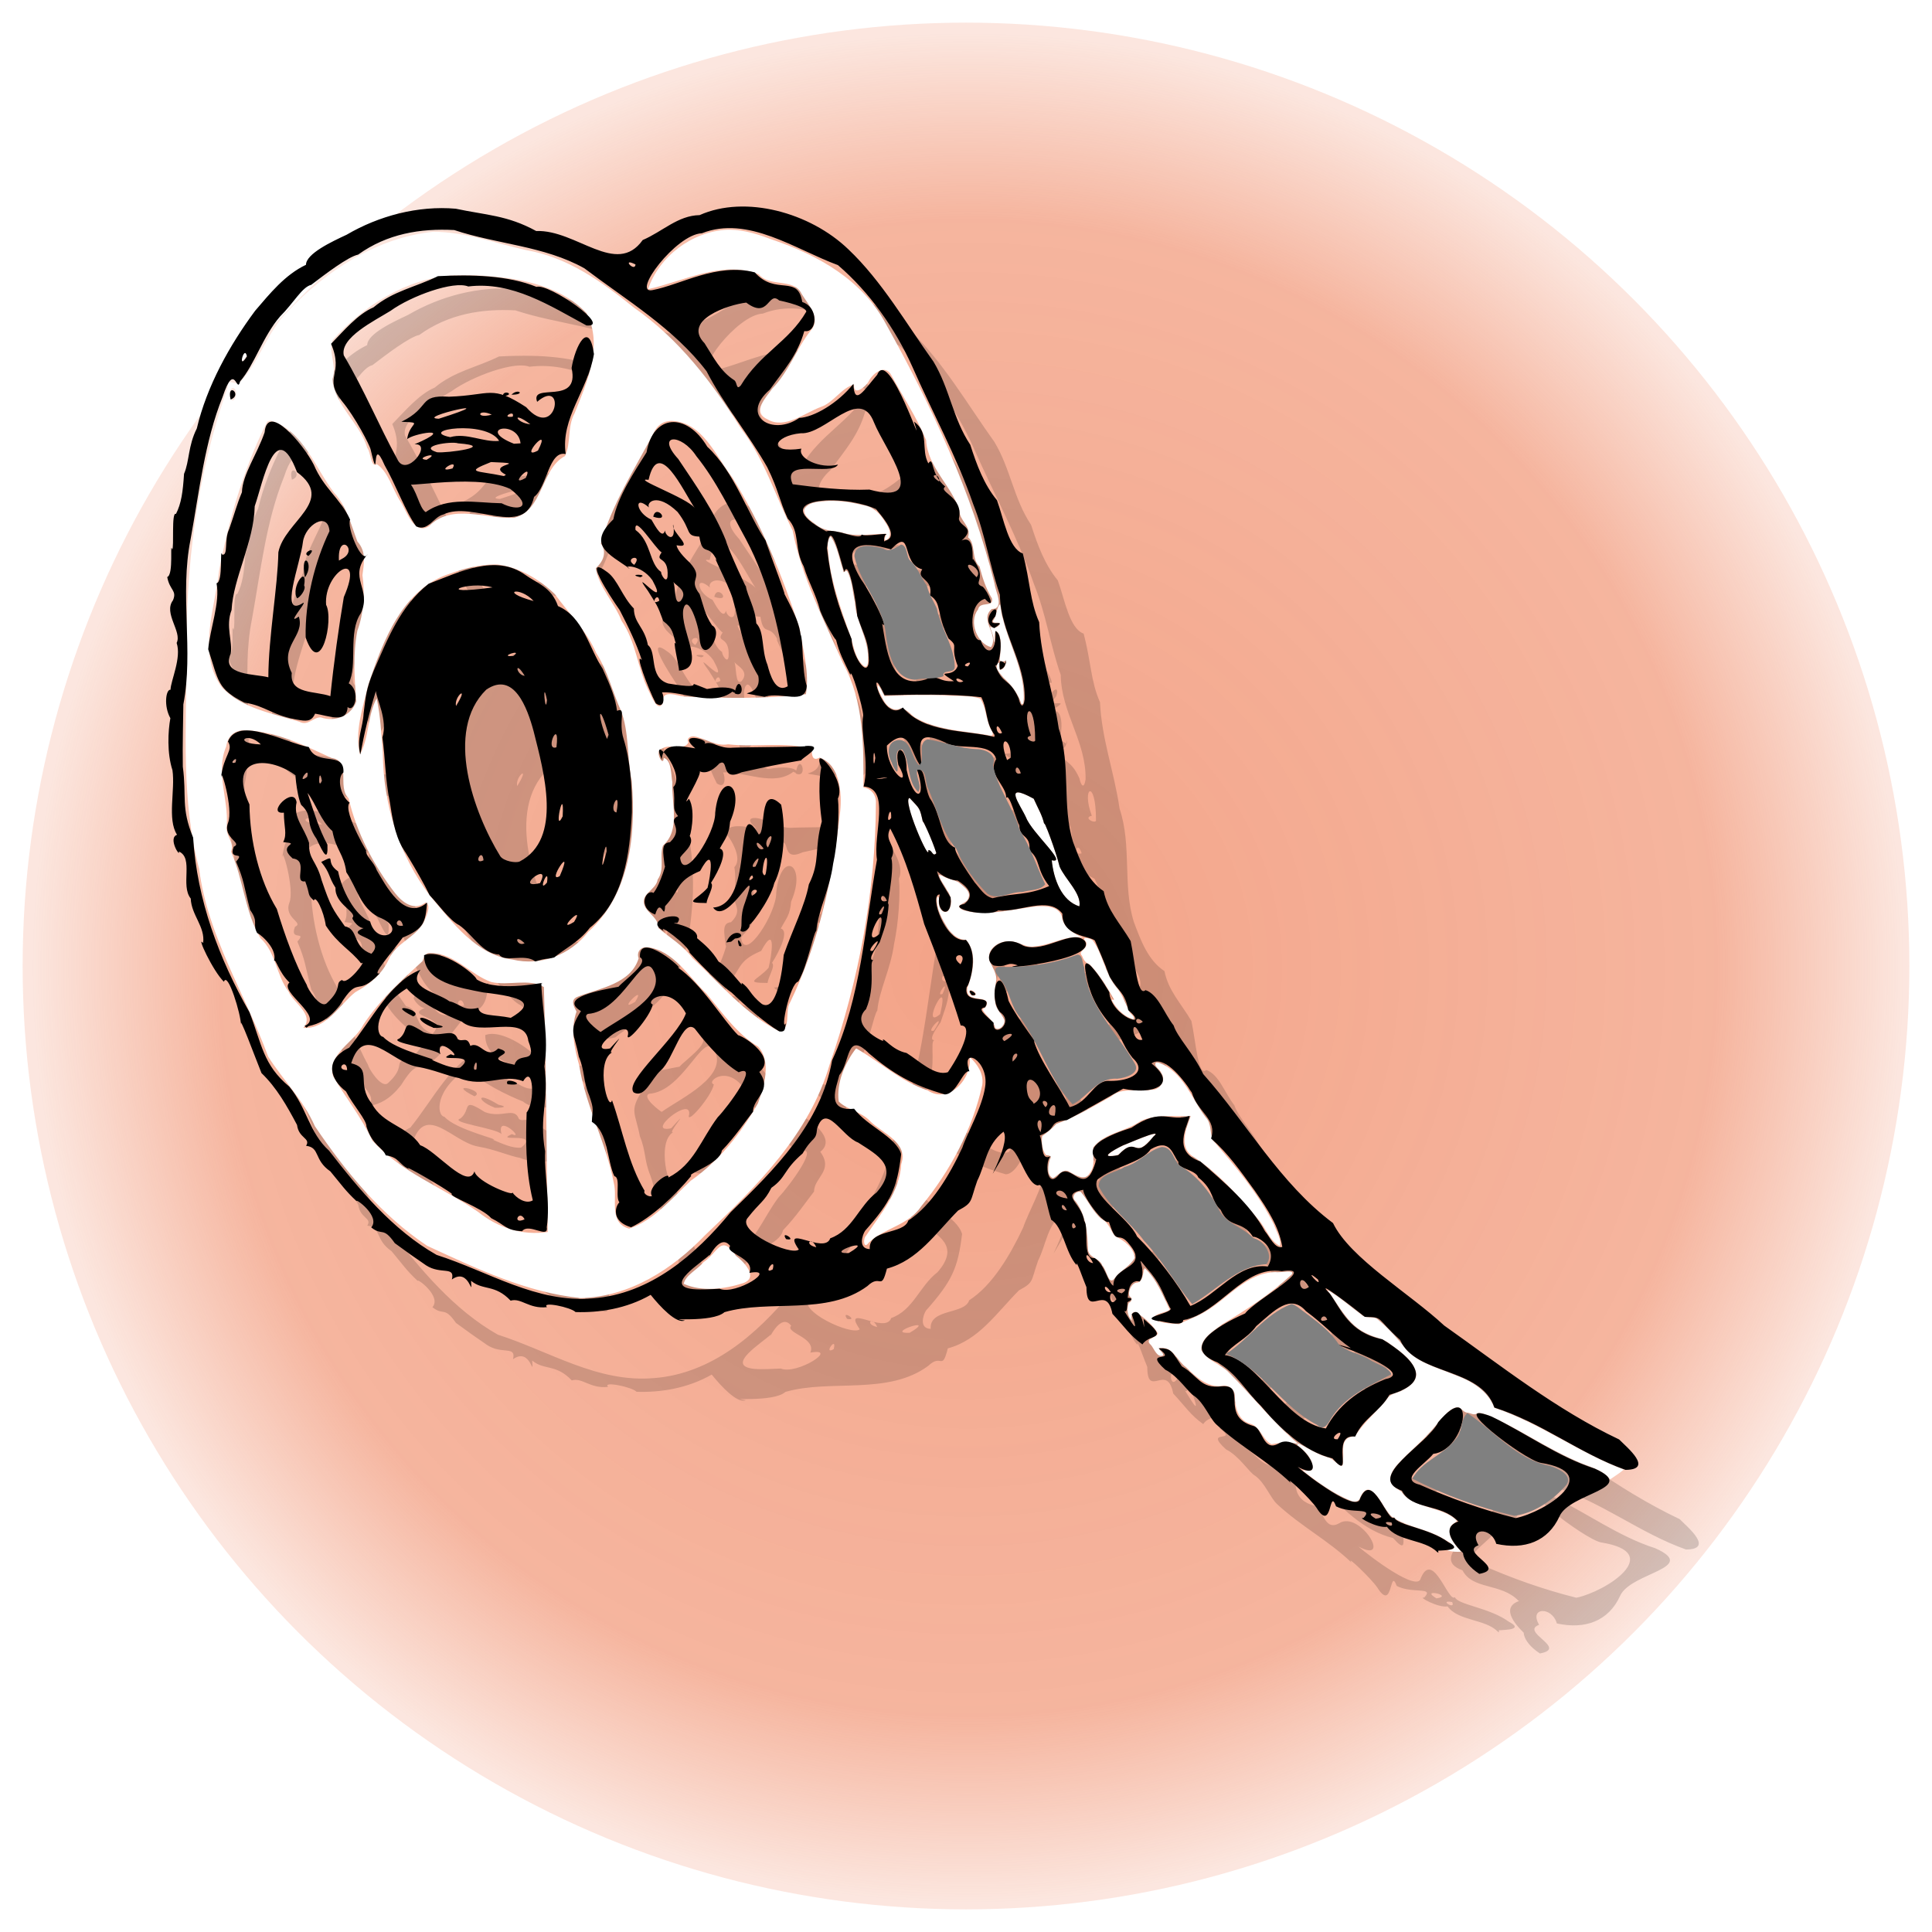 <?xml version="1.0" encoding="UTF-8"?>
<svg version="1.1" viewBox="0 0 512 512" xmlns="http://www.w3.org/2000/svg" xmlns:xlink="http://www.w3.org/1999/xlink">
<defs>
<filter id="b" x="-.046" y="-.05" width="1.093" height="1.1" color-interpolation-filters="sRGB">
<feGaussianBlur stdDeviation="27.152"/>
</filter>
<radialGradient id="a" cx="2280.1" cy="1433.5" r="230.06" gradientTransform="matrix(1.079 2.3121e-8 -3.9161e-8 1.078 -2203.7 -1288.8)" gradientUnits="userSpaceOnUse">
<stop stop-color="#e95420" offset="0"/>
<stop stop-color="#e95420" stop-opacity=".813" offset=".8"/>
<stop stop-color="#e95420" stop-opacity=".271" offset="1"/>
</radialGradient>
</defs>
<circle cx="256" cy="256" r="250" color="#000000" fill="url(#a)" opacity=".534"/>
<g transform="matrix(.277 0 0 .277 -199.04 -60.832)">
<path d="m2191.8 1801.5c-19.589-12.854-14.763-24.545-15.429-19.783-29.092-28.38 0.273-30.43-5.044-30.604-16.45-17.234-43.905-10.276-53.547-29.13-35.643-12.697 24.936-44.531 34.797-65.572 36.525-43.202 27.218 26.63-4.799 30.36-7.755 9.949-33.497 24.629-12.962 29.459 29.546 13.119 60.101 24.021 91.822 31.953 28.382-5.793 85.617-43.021 23.777-52.882-15.921-2.898-92.406-61.587-46.984-44.274 32.483 15.653 64.104 38.828 98.751 49.797 42.456 19.094-23.882 23.179-33.682 45.656-10.966 24.05-33.342 32.245-60.469 26.311-4.713-16.492-26.987-15.615-16.976 1.307-18.676 6.888 28.123 22.326 0.745 27.402zm-40.546-21.097c-11.627-11.857-37.718-9.864-47.71-23.913-9.063 1.58-29.07-9.608-22.539-8.371 10.446-10.837-11.409-3.469-26.158-11.201-7.051-19.039-3.302 26.087-18.619 1.484-5.719-8.433-30.963-32.588-24.612-23.812-22.477-21.482-48.213-34.544-71.416-56.119-6.831-6.72-11.17-19.838-20.758-26.933-5.822-3.089-14.97-18.772-27.922-25.29-22.519-20.365 13.187-5.239-6.412-20.425 12.456-0.218 12.669 2.808 22.286 17.284 15.805 9.087 17.622 21.68 38.067 19.038 24.862-2.17-2.083 28.939 30.284 37.908 8.948 1.991 9.187 25.156 23.953 16.898 19.865-12.725 51.675 39.93 18.462 22.236 11.199 9.764 57.107 44.379 59.703 30.198 11.721-27.56 26.442 24.113 32.601 18.266 2.683 7.335 33.486 10.047 51.726 23.567 17.348 8.954-11.667 7.512-9.687 8.276l0.195 1.828-1.444-0.921zm-43.404-28.072c-13.85-2.558 3.965 8.097 0 0zm-15.062-3.553c17.766-2.444-16.93-10.137 0 0zm238.81-46.72c-44.055-15.658-80.431-45.335-125.33-59.589-13.126-39.072-75.136-30.448-90.174-64.676-23.377-20.881-15.352-21.911-33.654-21.997-9.359-7.669-50.083-38.95-33.78-22.566 10.979 15.183 18.699 37.646 50.463 43.953 30.304 18.854 50.75 40.452 6.772 53.076-9.753 16.84-24.799 22.235-32.795 39.984-24.909-3.09 0.222 45.453-21.757 20.856-27.501-6.66-50.773-29.498-68.898-50.74-14.055-13.764-22.319-30.286-41.212-41.148-34.313-13.475-1.869-34.181 26.65-46.703 9.69-13.22 71.972-45.874 35.094-40.422-36.932-5.89-58.551 40.015-94.312 46.761 0.37 7.716-25.204-0.589-23.268 1.053-22.33-3.708 17.149-7.868 10.504-12.985-8.174-16.482-8.669-22.662-22.513-38.269-13.02-15.997 2.192 2.328-6.34 13.306-17.209-3.769-8.046 32.951-14.76 28.096 5.619 8.661 15.434 26.446 7.183 3.175 10.991-11.466 13.236 28.688 11.363 4.504 25.697 21.188 5.404 13.701-1.115 24.366-12.113-8.547-16.902-16.642-28.715-29.262-5.824-30.101-24.766 5.537-24.82-25.424-2.865-6.484-10.262-28.494-9.391-21.079-10.947-11.928-12.838-36.752-24.308-43.369-4.219-12.461-7.49-36.913-12.58-32.854-13.668-0.715-22.556-54.504-33.499-27.904-25.875 43.564 8.674-11.477 0.434-23.514-16.796 12.938-16.999 30.909-25.055 46.858-7.151 20.007-3.582 20.659-18.405 28.583-21.657 21.879-38.364 47.531-68.011 55.496-5.732 22.428-5.811 4.37-18.657 16.677-38.673 28.631-93.702 12.528-136.68 24.958-11.84 10.598-59.569 4.795-37.917 7.929-8.085 3.602-23.761-13.444-32.64-24.488-23.422 13.433-49.614 17.204-71.841 16.462-4.429-4.651-33.093-10.482-27.278-4.694-17.431 1.904-24.723-9.207-34.783-6.205-15.227-16.07-26.332-9.355-37.858-19.018 1.234 18.8-1.137-13.476-18.339-1.248 3.255-13.219-10.53-4.277-24.688-13.535-12.265-8.376-17.301-12.013-29.882-21.188-11.491-16.456-11.819-6.381-22.529-15.065 9.222-10.564-15.743-28.566-13.954-25-10.908-10.177-14.441-15.744-25.159-28.584-16.08-11.067-9.52-22.802-23.194-24.438 4.728-7.488-7.003-6.895-8.645-19.952-9.649-18.275-19.648-35.818-33.977-49.577-6.26-15.374-21.905-58.215-19.703-46.204 0.255-9.346-12.641-51.819-16.236-41.124-10.682-10.392-26.756-45.316-19.887-36.988 2.172-15.653-11.212-26.555-11.835-42.586-10.126-12.586 3.121-38.69-11.353-44.997 1.697 6.669-10.889-12.898-1.735-15.978-9.623-14.847-1.612-42.685-4.393-61.74-5.351-16.476-4.267-37.342-1.998-49.75-6.528-11.638-4.276-27.78 0.139-27.194 0.191-8.692 10.698-30.499 5.857-44.765 5.427-10.643-12.892-28.401-3.493-40.769 4.032-9.635-3.169-9.329-5.506-22.252 6.389-2.041 2.254-35.855 4.713-26.244 2.113-1.733-0.984-36.648 3.635-34.06 5.088-9.944 6.626-21.006 7.723-38.349 5.197-12.002 3.793-26.753 12.208-43.371 9.612-40.684 31.335-79.656 55.776-112.58 14.092-16.418 28.512-34.43 48.613-43.941 0.106-10.748 25.085-22.311 38.897-28.764 30.788-18.064 68.282-28.009 104.31-24.868 28.696 6.145 49.279 6.166 76.924 21.332 38.45-1.464 76.652 43.995 101.85 8.616 18.949-8.085 33.633-23.469 54.401-23.823 43.748-19.554 105.8-2.455 142.29 32.757 32.028 30.335 55.678 71.547 81.322 107.32 15.623 25.896 18.334 54.148 35.191 79.5 6.266 19.48 13.047 37.821 25.554 53.08 6.49 17.803 11.104 46.114 24.681 50.866 7.369 27.807 6.57 44.916 15.65 65.671 1.679 35.503 13.587 66.378 18.744 101.82 11.865 35.341 2.766 73.637 13.662 108.39 6.64 17.696 13.495 36.571 29.275 47.031 3.92 18.988 15.185 29.886 25.796 47.692 4.176 19.584 6.415 53.956 14.204 46.93 11.99 3.906 17.803 22.224 26.904 33.781 3.427 11.161 19.03 26.709 28.28 46.473 41.691 46.746 73.072 104.32 124.11 142.48 16.159 33.557 73.125 67.107 106.28 97.972 54.36 38.432 107.04 80.402 167.32 108.95 7.484 7.6 33.458 28.819 6.081 29.079zm-275.24-29.279c9.819-14.397-11.627 0.791 0 0zm-11.266-10.296c11.503-21.802 30.527-36.508 56.812-47.146 37.447-7.46-85.036-45.038-32.886-29.649-16.102-11.326-25.254-22.305-42.979-35.433-14.907-16.951-30.077-0.659-47.543 14.408-8.914 12.404-22.866 17.273-29.988 27.648 31.191 4.133 58.335 64.644 96.583 70.172zm1.329-103.96c-3.2-9.153-11.561 4.664 0 0zm-130.89-13.158c25.606-10.286 45.134-41.63 74.079-37.775 10.697-18.092-10.713-29.282-14.201-28.384-10.642-16.584-22.725-7.315-30.875-25.725-9.749-9.105-5.65-18.52-21.432-31.058-2.359-7.494-21.144-8.665-18.856-14.791-5.612-5.635-7.123-23.638-26.707-12.075-8.545 13.036-35.726 16.447-50.707 28.821-8.509 14.27 29.643 36.045 37.72 54.528 18.627 18.266 39.261 45.414 50.978 66.46zm-70.684-6.481c-7.987-16.852-8.151 11.47 0 0zm-500.71-0.805c55.16-4.225 98.384-41.821 131.86-82.465 42.393-41.122 86.333-84.929 96.951-145.12 27.813-60.364 31.302-127.43 42.927-191.89-3.93-24.84 13.525-68.071-12.756-70.04 5.872-22.927-3.467-51.328-0.435-67.713 0.19-7.159-12.403-49.077-12.1-38.702-6.773-13.927-10.694-21.143-13.865-33.851-1.283-0.128-10.619-16.679-15.018-27.552-5.111-18.439-11.003-26.562-15.871-42.556-9.573-17.468-3.001-33.008-15.323-45.808-8.036-17.194-8.615-26.955-19.514-48.986-16.768-29.823-42.631-61.608-58.024-91.824-30.963-40.694-76.494-67.929-116.92-98.483-38.509-21.5-83.338-22.887-124.41-36.542-32.324-1.707-63.97 3.447-91.879 23.477-9.782 2.13-31.199 18.49-44.814 28.891-8.798 2.083-16.756 17.278-29.852 30.289-16.745 19.483-24.276 45.901-38.195 62.083-3.223 12.814-4.971-20.593-16.668 14.641-17.314 42.991-22.342 90.706-30.708 136.49-10.526 52.405 3.015 106.2-6.887 157.7-0.089 9.374-0.884 40.635-0.513 59.507 3.844 28.611-2.047 38.841 9.863 67.829 3.635 59.291 24.688 115.62 53.878 167.01 11.808 30.353 12.868 50.233 38.106 71.149 17.009 20.474 18.705 43.773 37.996 61.233 28.638 36.953 60.958 75.962 102.85 99.663 49.21 15.691 95.603 46.259 149.32 41.555zm-67.559-64.22c-15.833-0.871-15.767-5.684-29.548-12.475-8.755-10.081-41.062-20.926-37.618-23.249-5.859-5.118-49.939-30.381-40.83-23.628-9.7-4.186-9.191-11.406-22.408-13.202-2.999-7.865-12.698-9.048-18.461-27.587 0.105-6.428-12.735-20.152-19.581-33.536-14.615-11.129-21.626-29.876 3.07-41.834 21.131-26 39.742-63.745 68.163-74.445-13.223 17.614 15.534 21.161 27.691 30.124 10.158 2.102 13.043 9.879 27.586 6.24 1.541 8.511 14.457 6.148 31.087 9.55 24.563-14.29 12.071-19.848-26.32-24.287-22.1-4.349-56.79-9.483-56.605-35.621 17.272-6.752 48.873 18.192 50.341 23.192 21.571 13.699 71.048 0.788 61.789 3.864 0.933 27.774 7.319 50.839 2.918 79.287 4.82 32.258-5.407 46.735 0.686 81.232-1.121 20.474 5.198 48.51 1.586 72.638 1.897 11.523-17.411-4.718-23.546 3.738zm2.357-11.371c-5.199-10.189-12.523 5.649 0 0zm7.856-18.15c-7.35-29.989-6.675-60.045-5.895-84.028 8.135-9.588 6.566-46.902-3.343-29.849-19.07-7.799-36.726 6.864-61.464-3.074-11.244-2.065-23.466-7.996-40.064-10.857-24.154-4.09-50.512-42.541-62.898-3.236 20.899 4.952 4.277 19.476 19.656 38.429 10.534 20.224 34.187 21.372 46.406 39.954 14.984 4.871 45.514 43.507 51.791 24.946 2.3 10.312 39.752 24.982 36.024 19.826 3.901 5.624 13.106 11.894 19.787 7.889zm-24.156-111.02c-4.611-8.555 22.425 2.253 0 0zm-153.38-13.498c-0.312-12.337-12.436-0.17 0 0zm123.65-0.772c1.906-16.171-6.238 3.55 0 0zm-15.686-1.556c18.96-15.545-27.111-4.661-8.893-12.858 13.246 6.085-15.241-20.639-9.962-0.039-5.136-5.573-50.811-11.17-39.305-14.878 10.767-8.589 0.466-20.752 23.258-6.219 16.631 6.404 28.292-5.416 32.682 6.598 4.355 3.541 8.99-3.365 12.076 6.563 9.753-4.929 14.93 13.726 26.698 2.43 21.194 6.3-21.057 8.054 15.562 15.61 4.157-13.493 22.426 1.018 13.195-22.779-3.13-26.225-46.273-3.409-63.546-18.439-14.192-5.672-40.8-18.083-52.774-31.738-32.181 20.18-30.077 45.278-22.459 46.304 11.32 12.808 55.915 22.46 46.256 21.937 8.712 3.676 19.367 8.675 27.212 7.511zm-25.746-38.362c-16.818-6.447-17.583-16.05 3.993-2.607 14.537 2.976-6.618 3.358-3.993 2.607zm-18.975-10.68c-29.037-14.668 11.946-5.493 0 0zm208.31 201.62c-26.123-7.664-9.15-30.783-9.382-22.452-7.59-2.661 0.465-25.012-6.666-26.376-6.882-13.947-5.844-42.389-21.526-51.975 0.457-12.056 2.539-10.756-2.472-25.06-6.194-15.172-4.054-23.205-9.974-37.265-4.362-22.782-10.325-24.262 2.054-43.553-21.816-13.074 18.948-20.115 35.9-23.293 5.748-6.613 29.852-23.066 20.499-28.211-1.623-27.19 46.119 14.998 35.762 9.426 23.127 15.776 43.564 50.576 58.029 65.045 7.533 2.063 37.234 22.13 20.308 35.188 13.176 18.124-6.098 24.644-5.938 38.014-6.188 7.698-17.509 24.51-29.864 37.178-1.683 12.742-34.287 22.437-29.139 24.144-16.098 19.338-37.913 39.786-57.592 49.185zm19.906-29.866c-5.517-8.72 17.837-24.635 15.676-17.678 24.595-12.481 31.179-36.401 47.161-57.573 10.364-10.671 40.553-51.99 20.123-43.086-13.544-7.9-29.256-25.04-42.033-41.749-11.493-10.113-20.563 29.517-32.294 39.803-9.661 8.759-15.293 27.006-26.15 21.184-9.34-10.719 41.147-51.337 50.007-75.565-16.52-29.829-39.984-11.042-31.712-8.483-2.205 11.659-27.059 40.106-23.636 28.855 2.453-18.415-43.101 18.501-17.214 13.174 21.726-23.899-4.837 6.324 1.982 3.711-16.443 9.531-3.472 58.352-0.104 45.78 10.223 28.694 15.391 60.414 31.171 86.671-1.838 2.788 4.425 6.306 7.023 4.956zm-49.107-156.83c18.32-13.128 65.241-34.504 49.884-59.862-10.333-16.868-29.58 40.408-61.891 42.525-7.492 3.08 10.168 16.422 12.008 17.337zm170.86-0.573c-14.303-8.552-31.922-24.099-45.563-37.11-14.582-9.841-48.875-47.022-39.954-38.401-2.315-7.415-31.242-28.751-24.97-20.585-22.198-11.62 23.664-20.518 12.968-7.616-13.655-0.889 21.438 2.727 18.893 14.533 7.789 6.591 14.219 11.983 20.533 22.377 12.049 7.221 24.808 27.509 21.956 20.24 8.386 5.464 7.442 10.831 19.639 20.435 17.565 9.57 21.207-53.582 20.719-46.908 8.734-25.053 20.355-47.339 24.058-67.562 11.338-22.475 4.847-33.813 12.393-60.184-1.079-8.243-4.197-31.808-0.559-51.756-10.127-25.303 24.764 11.916 15.957 29.85 1.554 13.645-0.314 43.127-4.618 62.59-3.168 23.87-14.163 43.944-16.048 63.84-3.148 2.991-8.291 32.987-17.207 48.611-8.105 1.227-17.95 50.446-11.614 39.575-1.625 4.303 0.32 9.041-6.586 8.069zm-453.91-5.192c19.833-8.674-25.311-32.976-14.419-41.523-10.572-10.107-13.177-23.563-14.803-20.665 3.956-13.502-17.696-28.84-15.908-26.329-5.237-9.178 1.69-10.34-6.99-22.5-6.597-25.313-5.321-26.952-13.379-46.152 9.651-10.87-7.962 0.017-2.238-14.191 8.874-4.011-10.809-8.232-5.477-22.804 5.425-13.073-7.509-56.821-6.678-43.6 2.644-21.712 12.114-25.56 6.633-34.265 9.908-24.858 55.144 1.471 77.346 5.328 7.394 19.123 34.11 3.111 33.073 24.224-6.223 4.637-3.49 21.708 5.907 28.975-7.579 8.248 21.741 55.859 15.697 45.171-0.729 6.198 7.154 10.626 10.212 19.338 7.929 13.273 26.44 49.891 48.155 30.968-1.593 18.325-2.593 24.993-23.262 33.449-11.22 15.293-30.8 37.268-21.954 34.14-23.17 24.414-19.124-0.069-38.29 30.694-10.828 13.626-19.757 17.619-29.852 19.909l-2.006 1.473-1.768-1.64zm21.252-21.772c15.924-14.808 7.051-19.139 14.629-22.217 4.5 6.313 24.855-20.762 18.168-15.842-10.258-13.201-21.649-17.699-33.742-36.159-2.023-14.2-9.946-29.896-11.453-23.909-6.753-6.356-3.115-4.671-8.223-18.373-11.946 1.678 3.837-20.108-12.038-21.914-16.087-14.147 10.11-13.734-9.05-15.657 4.091-7.749 0.604-14.671 0.663-28.138-17.863 2.027 9.633-26.543 12.138-9.914-3.308 14.969 6.894 23.346 11.934 38.784-0.502 16.561 6.812 16.017 12.065 35.856 8.658 25.332 10.252 27.098 22.124 43.94 13.724 2.774 6.61 19.434 25.413 26.297 16.782-17.408-32.296-16.237-4.184-25.769-5.926 5.346-15.765-8.537-13.73-8.838 4.188-5.427-17.306-12.834-16.393-28.566-6.887-10.539-4.899-13.968-13.666-24.658 15.978-7.995 2.35-0.562 16.148 9.036 3.409 17.216 15.807 42.456 30.598 47.895 7.245 26.145 38.859 7.469 7.92-4.283-17.322-9.237-20.188-27.192-30.662-42.827-2.432-17.739-9.741-20.766-13.291-39.318-11.248-9.886-16.04-26.788-23.803-36.496 7.206 21.413 10.586 33.475 19.026 49.497 0.691 16.769-3.535 9.149-10.37-5.499-11.649-16.619-2.882-21.775-14.766-32.602-4.597-9.994-6.829-38.498-4.466-27.488-23.994-18.99-67.181-20.85-44.962 27.094 0.435 35.126 9.398 72.376 26.167 99.958 7.606 25.158 17.799 53.243 28.76 72.868-0.123 2.153 12.561 23.031 19.048 17.241zm72.862-74.104c-2.784-12.248-11.747 1.733 0 0zm-77.558-138.72c-2.791-15.236-4.253 10.806 0 0zm-14.08-3.615c3.187-12.394-11.244 8.569 0 0zm-68.619-13.693c3.37-8.494-7.717 2.506 0 0zm24.313-17.3c-12.913-13.319-28.03-0.926 0 3e-4zm262.42 207.49c-10.038-8.011-29.631 1.494-34.565-6.652-15.708-0.362-25.661-19.457-38.212-28.028-9.118-4.504-20.3-20.367-28.263-28.681-10.641-21.912-32.804-56.469-25.592-44.87-8.116-13.436-10.457-31.896-12.464-44.255-4.402-21.527-4.294-41.395-7.06-61.691 5.17-16.741-5.671-36.678-6.246-44.389-6.894 22.29-10.8 39.259-14.908 60.652-3.764-15.452 2.508-25.395 3.171-39.283 2.115-16.742 2.173-22.517 9.54-40.492 13.424-30.74 25.505-62.081 52.598-83.435 29.084-11.022 64.053-29.06 92.677-8.355 10.827 7.8 24.727 11.375 31.026 29.664 24.282 10.488 29.505 39.833 42.717 59.943 7.858 17.148 12.39 28.678 13.744 40.253 9.404-4.05 0.856 9.99 6.313 26.975 5.996 19.16 8.292 44.06 7.904 70.251-1.982 39.94-7.649 84.365-40.188 110.2-10.691 13.998-24.387 20.104-34.115 28.381-8.231 2.056-6.149 0.103-18.076 3.807zm-10.212-17.414c-11.249-10.789-7.501 4.084 0 0zm47.298-20.397c12.074-19.625-19.371 12.044 0 0zm-25.879-37.598c2.719-18.356-10.029 11.93 0 0zm-6.654 0.496c11.918-22.6-26.463 6.612 0 0zm18.845-6.688c14.965-34.552-13.649 8.107 0 0zm44.84-23.771c-0.177-20.033-9.162 37.466 0 0zm-83.162 9.808c41.377-21.554 23.07-85.814 13.355-124.48-6.057-22.654-19.02-57.894-45.33-39.824-40.344 39.593-11.944 118.17 13.49 159.36 3.337 4.654 14.749 6.63 18.486 4.943zm-34.565-1.147c-1.247-13.382-10.601 5.178 0 0zm75.686-42.05c1.934-34.031-9.474 19.273 0 0zm51.43-3.709c4.826-26.252-8.659-1.343 0 0zm-57.385-62.301c3.701-30.061-12.092 4.168 0 0zm49.847-11.936c-9.64-34.393-11.282-18.69-1.523 3.96l0.445-1.085zm-145.85-27.495c13.472-21.807-2.33-9.144 0 0zm86.972-5.695c-4.771-23.54-1.661 16.997 0 0zm-21.3-23.234c-10.078-16.315-8.454-0.728 0 0zm-10.983-18.928c10.51-7.544-15.8 1.21 0 0zm19.522-52.55c-13.256-14.707-34.217-9.245 0 0zm-39.298-13.041c-23.484-6.901-59.4 8.277 0 0zm235.67 342.71c-4.384-13.554 7.068 3.51 0 0zm-12.19-3.23c7.144-17.349 22.815-4.853 8.262-3.721l-3.6 2.985zm13.409-11.416c2.699-5.497-1.023-12.33 4.573-26.972 15.983-46.11-16.653 24.656-30.613 5.041 41.212-2.696 18.508-112.53 43.674-69.933 7.295-0.731-0.701-49.826 21.437-28.454 4.894 23.272 2.536 57.578-6.581 74.986-3.496 15.924-26.361 46.586-24.304 38.69 2.918 2.972-4.74 10.616-8.186 6.642zm11.116-33.143c12.34-7.196-3.783-8.361 0 0zm1.011-17.077c-0.128-8.007-8.048 7.638 0 0zm12.577-6.344c2.967-18.781-2.187-15.879-3.489 0.443 0.593 3.026 2.749 5.721 3.489-0.443zm-10.212-4.633c9.834-19.038-9.332 3.746 0 0zm7.856-17.167c-11.352-14.479-6.11 4.601 0 0zm4.124-1.023c10.252-20.978-6.772-6.051 0 0zm-107.82 64.12c-17.35-6.542-8.8-24.954-1.698-20.648 6.738-7.853 13.565-33.33 10.793-25.181-1.414-13.241-4.082-22.645 5.026-23.306 14.333-13.919-3.583-19.607 7.717-25.001-6.62-8.238-1.954-10.228-4.525-27.672 12.975-13.041-23.358-54.486-11.046-26.197 0.634-17.721 19.332-12.781 32.003-10.911-18.927-15.92 14.23-9.053 8.807-4.36 7.872-3.273 13.413 4.975 27.168 3.726 6.654-0.429 79.166-0.786 68.558-1.591 23.202-1.764-5.675 13.121-2.827 13.64-25.744 4.413-32.554 5.984-57.317 11.467-20.841 9.577-11.666-13.782-21.211-8.516 1.482-2.087-9.544 12.778-19.477 7.332 5.315-0.382-19.937 39.376-9.761 26.441 7.364 11.853 0.705 39.291 0.558 35.359 6.58 9.096-9.404 18.487-8.917 21.546 3.344 23.95 33.889-24.09 33.497-43.446 4.087-41.586 30.211-28.051 14.229 8.545-0.947 12.874-4.601 15.915-9.874 25.678 8.075 2.097-0.5 20.486-8.366 32.862 3.519 3.064-4.112 14.279-4.185 19.232-23.77-0.158-9.427-2.682 0.893-14.533 2.691-10.482 7.909-43.766-7.114-16.114-23.879 10.034-18.432 17.653-33.503 33.655-0.689 15.148-4.134-9.839-9.427 7.994zm-339.76-185.88c-26.566-4.112-32.536-13.758-52.983-16.756-25.983-13.006-24.571-20.097-34.705-51.018 1.666-19.274 11.598-45.194 7.964-63.107 6.624-1.128 2.799-35.784 5.486-27.322 5.998 0.756 1.456-13.805 6.623-24.549 5.936-17.049 6.96-22.575 12.165-35.13 0.517-16.92 14.168-35.604 21.705-57.276 2.588-29.171 36.744 10.779 47.055 31 9.514 22.571 24.989 31.666 34.74 52.461-3.692 6.117 11.18 43.837 16.759 33.003-19.685 22.837 4.548 32.906-6.578 56.518-12.502 18.088-2.776 50.109-11.592 66.978 11.532 6.607 5.746 29.074-1.037 22.597-0.595 16.192-18.105 8.379-31.07 6.406-2.833 6.166-6.274 7.627-14.533 6.195zm29.131-22.9c3.151-31.091 8.332-68.233 12.868-94.738 20.729-47.707-19.373-24.475-16.956 7.355 7.701 14.16-5.384 71.909-19.541 31.287-0.751-34.807 8.706-72.484 22.788-101.71-1.462-19.376-23.27-6.039-25.407 10.407-2.284 20.392-23.685 74.083 0.537 57.978 2.553 0.371-17.248 22.41-4.498 13.27 6.389 19.019-19.573 27.923-6.701 53.968-2.325 20.691 22.68 16.948 36.91 22.18zm-31.88-93.667c-6.414-10.461 10.342-32.932 6.786-12.176 2.406 3.48-4.407 11.991-6.786 12.176zm7.513-19.898c-4.974-27.831 10.164-14.091 0 0zm3.477-20.574c-8.2-2.731 10.424-10.677 0 0zm-38.421 116.08c0.15-38.856 8.987-86.266 9.579-119.56 5.891-29.799 55.17-48.988 17.829-76.638-20.639-54.352-32.496 10.019-40.436 32.597-0.627 33.924-20.66 68.98-22.126 99.258-6.054 15.466 1.262 30.271-0.849 41.9-9.612 20.917 23.607 19.022 36.004 22.442zm70.638-113.4c16.075-8.457-4.667-26.294-3.142 1.788zm299.82 138.29c-7.349-14.156-20.739-49.77-13.368-41.342-4.728-15.12-13.424-32.988-21.13-47.827-10.294-14.658-35.982-54.516-11.742-36.235 9.847 7.178 14.322 23.769 25.293 34.724 0.182 14.353 10.164 17.53 13.409 34.958 9.049 6.729 0.523 31.084 19.447 36.756 43.368 7.37 8.778-5.926 37.039 5.259 31.597-5.63 30.133 6.887 24.337 2.526-18.814 14.62-46.227-0.339-67.3 0.672 2.313 4.461 2.592 16.464-5.986 10.508zm103.96-6.24c-36.44-7.118-1.501 3.294-5.946-19.935-15.086-24.777-16.292-45.479-24.65-74.487-4.545-14.071-20.617-44.169-14.834-35.882-8.378-17.581-13.558-2.617-16.862-22.873-13.99-0.762-6.549-4.965-20.809-23.567-19.751-19-30.116-9.15-27.341-4.321-14.95-12.965-12.652 5.208 2.326 11.662 4.218 7.391 10.622 18.945 12.995 10.313 0.038 5.512 11.025 13.144 7.827-5.594-2.547 6.802 21.417 23.367 3.239 19.777 0.136 1.983 2.324 7.194 12.844 16.886 14.045 15.783-2.821 14.298 9.152 29.769 3.922 11.44 4.704 19.057 11.893 29.934 12.585 6.628-9.555 41.065-11.951 12.229-0.482-12.846-11.664-44.298-15.571-27.222-3.044 20.401 22.896 56.027-4.032 58.291 0.347-2.753-6.971-32.438-2.923-25.555-3.298-10.277-2.298-14.33-12.182-21.856-6.017-16.587-5.927-14.633-14.657-28.898-19.325-26.452 21.833 22.189 4.253-10.211-11.389-15.993-30.453-14.059-21.603-11-20.104-14.071-41.012-22.595-15.712-47.146 4.148-21.711 20.026-45.354 31.752-64.058 6.343-36.689 38.29-38.609 58.11-5.349 26.197 24.234 38.523 64.232 55.84 89.809-0.81-0.046 27.619 73.277 14.507 44.004 5.429 12.031 16.743 29.541 18.784 45.416 2.896 6.118 1.025 34.292 5.937 49.415-1.23 19.12-23.642 5.084-40.385 10.45zm22.227-10.116c-6.437-48.604-17.786-99.079-39.859-140.36-14.743-26.846-28.384-55.961-47.571-79.692-14.453-22.169-39.25-21.298-17.283 2.749 17.046 25.434 34.491 50.181 45.555 77.897 1.741 7.778 22.97 53.356 18.862 43.025 2.012 11.025 9.015 20.88 10.212 36.231 8.036 8.287 4.654 25.04 10.667 39.633 2.368 9.034 7.589 27.625 19.416 20.512zm-102.36-81.597c7.498-9.413-3.796-14.038-7.104-18.086 2.27 3.307 0.597 23.455 7.104 18.086zm-20.453-0.138c-1.528-9.89-9.691 5.828 0 0zm7.883-23.17c1.373-21.013-12.938-12.707-5.695-23.034-6.114-3.874-26.698-37.431-24.942-21.491 15.156 11.102 12.955 32.408 24.437 40.148-0.202 2.76 5.26 11.609 6.2 4.377zm-31.88-11.138c8.937-11.087-10.618-6.614 0 0zm57.804-54.338c-10.934-16.286-34.587-68.998-44.072-26.998-17.752-2.309 37.628 17.553 44.072 26.998zm38.225 177.21c3.856-22.964 13.056 6.012 0 0zm-90.211-111.09c-14.249-3.187 9.102-3.036 0 0zm-214.3-48.595c-10.042-13.511-19.669-40.203-30.221-58.514-13.595-31.452-4.388 23.154-13.308-14.838-0.8-4.165-14.869-31.301-27.515-46.475-18.331-22.989 2.406-24.881-10.367-54.737 12-12.223 25.49-28.441 40.516-34.83 19.104-15.831 40.223-19.269 61.654-29.853 32.16-1.681 67.312-0.771 94.238 10.226 11.702-3.704 73.068 38.963 47.849 36.922-34.914-18.805-70.846-42.464-113.07-37.293-14.082-5.659-54.605 9.059-74.347 23.32-15.536 9.64-48.498 25.672-44.642 42.609 19.874 33.449 33.868 67.824 51.062 98.982 8.427 19.068 34.642-15.403 16.557-13.977 42.053-18.078-2.822-10.055-7.07-4.802 2.092-16.645 16.782-15.784-5.502-16.751 28.579-13.862 15.255-25.972 45.638-23.969 40.327-1.403 40.303-11.716 73.705 10.007 29.207 33.329 38.653-29.427 10.476-5.128-7.135-19.351 41.22 4.458 32.935-32.323 3.288-20.765 16.724-46.935 21.39-13.375-5.777 34.802-31.987 60.903-27.027 95.643-16.163-3.69-17.709 31.639-30.244 40.962-9.036 40.058-58.705 3.15-86.721 16.823-9.687 2.289-14.451 16.697-25.985 11.372zm9.068-13.591c21.466-15.172 47.61-8.918 72.608-8.499 15.805 8.121 31.44 4.298 8.309-13.682-36.365-16.949-117.61 3.552-98.002-7.447 8.876 8.005 10.471 25.166 17.085 29.628zm95.741-32.786c8.32-17.592-18.415 10.518 0 0zm-19.008-2.979c-20.779-10.643 26.449-10.529-14.274-12.144-26.369 10.395-12.982 8.05 11.36 13.212l1.048 0.171 1.866-1.238zm-51.062-6.047c6.665-10.883-18.448 5.139 0 0zm-24.835-8.252c16.097-9.114-13.798-1.081 0 0zm106.54-8.853c14.219-27.839-19.818 10.612 0 0zm-96.626 1.618c9.317 1.127 57.785-5.652 20.263-8.518-6.494-2.221-39.207 2.569-20.263 8.518zm79.971-8.502c-2.449-22.977-43.396-14.266-6.324 0.379zm-20.464-2.337c-12.246-20.56-79.083-10.196-46.777-3.593 15.676-4.473 31.642 5.093 46.777 3.593zm29.847-15.908c-18.246-13.685-14.309-1.371 0 0zm-87.512-5.303c70.082-22.189-24.908-0.617 0 0zm70.627-1.964c2.651-7.492-12.504 1.716 0 0zm-20.032-1.933c-13.637-6.383-15.83 4.492 0 0zm154.45 97.585c2.513-12.789 17.644 6.006 0 0zm-404.14-112.06c-3.986-17.571 11.965-4.381 0 0zm260.3-3.103c-0.24-7.089 13.418-1.487 0 0zm8.265-1.501c6.594-6.573 13.881 0.159 0 0zm573.17 858.09c-8.415-12.178-6.962 1.626 0 0zm10.309 1.189c11.93-7.553-14.201-3.784 0 0zm-384.35-4.316c15.504 6.363 56.64-20.279 28.333-15.242 5.993-14.521-24.592-18.808-18.337-25.702-10.685-14.13-23.361 18.035-19.423 8.28-7.876 7.728-44.686 29.935-16.121 32.949 8.51 0.751 17.044-0.018 25.548-0.285zm563.34-1.811c-11.205-18.48-11.328 9.087 0 0zm-186.91-1.137c-0.686-19.854 34.866-15.865 15.468-39.268-11.198-14.88-11.765 3.394-19.755-21.809-6.259 3.454-32.354-35.45-22.15-31.106-27.099 4.466-3.804 12.19-1.54 30.26 5.074 5.713-2.646 36.817 10.026 35.475 9.927 6.005 12.872 24.294 17.95 26.448zm195.55-5.975c-15.89-13.206 4.721 9.769 0 0zm-521.32-9.646c3.561-13.785-10.708 6.148 0 0zm306.37-6.02c-8.693-16.887-8.518-0.296 0 0zm-233.75-9.577c28.685-16.97-25.271 0.88 0 0zm-47.681-3.418c-17.723-25.736 24.603 5.421 30.048-10.712 21.329-7.635 27.083-30.697 44.408-43.932 21.681-25.003 1.398-35.241-17.699-47.611-15.403-5.606-30.837-39.116-39.292-13.451-0.908 12.658-4.12 6.906-13.824 23.868-18.867 16.264-15.206 22.522-29.866 32.844-6.76 13.383-10.893 13.741-22.281 28.295-12.614 12.86 41.383 37.328 48.506 30.7zm-12.16-9.946c-6.314-9.562 11.926 2.443 0 0zm80.003 9.565c-1.389-19.703 32.702-13.594 36.834-27.345 22.341-14.314 39.605-43.832 51.752-69.824 4.021-12.602 19.047-38.565 21.745-57.99 3.98-25.415-24.09-39.929-15.026-14.8-6.225-1.793-11.908 21.767-23.527 22.061-31.016-8.809-50.13-20.264-72.555-39.265-21.718-21.821-17.774 8.344-28.307 20.775-2.849 11.84-13.31 34.952 14.07 32.138 12.594 16.866 39.909 26.591 45.061 43.438-3.947 32.634-9.446 44.997-34.553 73.333-2.623 4.071-6.911 17.12 4.505 17.479zm-51.149-1.768c-4.449-11.003-12.714-2.823 0 0zm445.62-0.308c-3.228-19.266-13.532-35.192-26.338-53.716-13.973-19.251-25.591-35.846-41.761-49.936 5.977-18.902-12.478-24.515-18.51-44.12-9.796-15.251-27.441-35.935-38.493-27.677 26.446 21.365 0.308 29.995-27.062 24.142-18.547 10.56-36.356 20.676-53.835 30.048-19.322 1.77-7.622 7.616-25.94 14.754 3.617 7.304 0.383 26.04 11.335 19.166-6.945 2.904-5.064 33.068 6.733 18.533 12.245-14.614 25.044 25.472 35.976-14.798-12.836-13.024 13.03-23.858 33.659-30.388 29.566-20.117 35.485-5.032 55.663-11.333-2.062 9.989-17.272 34.153 10.205 43.614 23.027 19.94 47.725 40.972 61.911 66.852 4.143 4.688 9.435 17.096 16.458 14.861zm-197.37-19.174c-3.972-10.582-5.748 6.185 0 0zm-8.641-15.868c-5.296-11.577-7.508 0.384 0 0zm0.673-11.255c-4.825-15.485-21.731-2.873 0 0zm48.452-41.462c18.771-20.042 14.348 6.566 33.557-17.644 12.459-10.141-31.26 9.752-28.14 7.853-11.858 5.819-24.765 13.43-5.416 9.792zm-74.263-21.937c4.559-18.311-8.512-11.808 0 0zm13.645-15.883c4.23-23.281-14.509 1.595 0 0zm-8.932-8.052c6.916-6.08-8.612-9.678 0 0zm23.088-0.06c18.508-4.163 23.007-26.286 38.186-25.079 19.772 0.428 36.926-8.396 21.996-21.996-11.035-14.004-8.887-19.681-21.996-32.994-13.269-15.52-19.72-30.59-22.325-46.154-8.984-41.727 40.725 48.502 22.061 16.401 1.664 23.775 40.409 36.007 18.104 17.07-3.001-16.849-8.485-16.388-17.677-31.787-4.893-13.486-12.457-30.709-14.253-34.749-5.037-4.572-31.474-3.753-31.028-25.655-13.197-17.367-40.674-0.981-61.361-3.197-11.076 7.503-50.665-2.818-32.496-6.053 9.272-7.153 6.094-14.575-6.29-22.524-10.25 0.174-29.564-12.518-22.518-20.859 5.267 21.355 1.743 13.713 15.813 37.062 1.649 21.981-15.157 14.688-10.408-2.785-10.702-0.754 5.429 46.705 24.986 43.397 14.108 15.44 1.399 47.182 0.87 44.717-4.105 19.221 25.722 5.51 17.51 19.798-8.04 1.046-0.369 6.593 8.116 14.733-1.065 16.078 20.924-0.222 5.928-10.371-11.409-14.365-0.782-53.173 8.36-10.643 8.831 18.174 31.173 45.56 24.203 38.14 5.175 18.72 25.83 46.206 34.219 63.528zm-93.64-107.05c-7.642-10.036 10.927 1.149 0 0zm21.06-28.369c-13.721-8.135 6.442-33.108 28.281-18.834 20.995 7.232 46.565-16.64 58.728-4.763 13.433 19.351-94.117 28.742-63.969 23.492-11.346-4.272-9.273 2.604-23.04 0.105zm38.178 132.26c18.366-10.303-11.055-39.237-6.129-11.017 1.248 7.882 5.698 8.116 6.129 11.017zm-81.965-30.279c15.401-22.686 23.56-44.921 12.22-44.615-9.512-31.24-24.356-70.164-34.934-97.035-8.384-30.803-17.342-62.702-32.465-91.329-6.543 12.611 7.284 16.274 1.068 28.366 3.436 12.167-6.077 53.378-2.477 42.704-0.941 18.791-4.822 25.65-8.646 37.708-0.212 0.798-13.424 17.368-5.917 17.197-5.072 1.042 2.742 23.689-7.184 46.784-17.832 17.178 22.817 34.208 16.017 29.747 0.443-3.855 8.319 9.249 22.778 12.163 11.348 7.008 27.164 22.56 39.54 18.312zm61.855-10.098c10.884-9.565-1.653-10.776 0 0zm-7.856-19.566c19.797-12.123-8.939-5.927 0 0zm131.98-1.364c-11.333-28.883-11.902 3.347 0 0zm0.393-17.168c-8.947-8.666-8.009 6.487 0 0zm-174.34-54.936c8.383-13.374-12.952-9.652 0 0zm-83.662-13.018c14.32-21.779-10.232 3.276 0 0zm5.925-15.762c10.544-43.484-20.189 17.171 0 0zm2.348-19.393c7.938-18.115-8.199 4.178 0 0zm189.04-7.212c2.355-12.153-13.626-25.842-18.941-38.053-2.825-12.813-16.455-49.382-14.478-39.772-1.937-9.424-5.974-15.324-10.227-25.081-30.499-16.797-13.026 5.311-7.304 18.011 5.448 14.381 40.648 44.778 24.544 40.798 1.787 18.043 9.369 38.827 26.406 44.098zm-184.02-5.336c-5.093-12.187-9.315 3.746 0 0zm101.02-2.462c22.761-5.731 31.59-2.089 54.124-11.582-12.942-16.654-7.789-24.907-18.878-34.092 1.334-15.96-9.977-11.308-9.627-24.352-2.138-1.398-9.702-32.598-12.762-25.512 1.534-11.457-18.511-22.96-9.336-37.439-5.383-17.766-36.125-7.769-48.828-15.959-30.146-13.949-23.826 4.026-22.545 23.529-10.71-11.217-10.364-42.324-33.219-20.517-0.312 26.03 25.228 43.532 10.977 18.454-4.463-20.755 8.036-18.627 7.932 4.834 6.797 31.224 19.849 29.449 9.973-0.221 8.065-2.795 6.2 13.949 11.987 26.906 11.627 16.392 10.741 42.338 24.388 47.602-1.432 6.968 28.123 45.924 18.068 32.528 6.588 7.204 9.311 13.496 17.744 15.823zm-53.746-43.047c-3.848-12.644-15.047-36.78-12.704-29.052-3.383-15.052-2.634-12.653-12.871-23.768-7.506 1.173 19.728 63.677 17.864 49.97 3.638-0.691 4.214 7.007 7.711 2.851zm-43.196-33.658c0.396-17.057-6.839 8.879 0 0zm-8.786-37.636c17.453-3.291-17.697 1.382 0 0zm132.76-5.131c-4.55-13.712-8.487 3.139 0 0zm-139.19-14.606c-2.18-17.128-2.449 17.816 0 0zm129.55-0.321c0.675-19.823-13.322-22.406-3.548 2.318l3.548-2.317zm23.314-17.276c0.013-39.866-14.338-31.194-3.977-3.727-9.494 2.084 5.169 8.871 3.977 3.727zm-38.815-4.419c-9.038-12.344-6.238-23.431-12.646-36.067-30.589-3.604-64.838-2.435-92.519-1.987-17.703-38.532-2.438 28.773 17.455 11.783 21.142 24.722 58.391 21.095 87.523 28.123l0.187-1.853zm7.192-1.991c-7.21-15.936-6.688 4.138 0 0zm21.676-31.939c0.776-36.328-23.278-63.711-23.762-100.14-10.33-29.67-13.78-57.177-25.496-86.551-15.798-45.614-38.942-87.527-58.293-131.67-16.329-36.331-40.789-70.999-71.083-96.984-40.487-14.871-86.133-47.844-130.1-30.453-24.842 0.969-67.683 58.363-47.341 54.379 27.381-5.169 61.773-26.397 97.948-16.986 20.074 22.66 40.924 1.352 45.394 28.338 16.412 5.43 14.12 30.098 1.956 27.779-6.453 23.02-19.74 37.543-32.978 56-29.197 25.405 2.739 44.794 28.094 27.07 13.771-0.591 36.741-13.767 51.869-32.621 0.667 22.177 10.193 5.934 22.707-8.666 11.257-27.694 47.12 83.764 35.226 44.778 15.115 11.006 6.249 26.371 13.661 39.98 5.59-7.811 1.339 10.072 16.193 22.191-7.488 5.291 17.904 9.568 13.022 30.829 0.954 7.83 16.88 8.195 2.631 20.758 14.239-6.585 9.201 23.205 10.954 17.515 14.638 20.373-1.491 22.515 9.171 26.6 4.911 4.21 13.517 23.86 2.127 11.587-17.94 5.48-12.647 42.021-4.124 39.483 5.486 15.645 15.629 12.758 14.149-8.788 10.478 5.052 1.745 41.951-0.746 31.167 7.574 21.613 13.706 12.635 23.003 33.375 1.105 5.643 4.119 11.378 5.816 1.023zm-23.789-28.522c-2.576-18.298 8.577 1.844 5.337-9.523 1.011 7.657-4.269 9.212-5.337 9.523zm-5.395-39.71c-15.461-7.213 6.673-28.552 1.102-11.404-12.115 13.175 15.048 0.815-1.102 11.404zm-29.536 50.79c-11.016-7.487-6.59 4.087 0 0zm-9.004-0.086c-20.285-13.207-0.925-1.315 3.616-14.552-8.007-20.536 2.008-17.46-8.753-26.201-12.075-23.779-5.986-34.146-17.757-41.211 3.541-16.799-14.13-15.052-7.387-24.923-20.964-5.587-8.578-41.352-29.879-19.106-28.944-8.587-49.439-5.846-28.638 28.643 11.816 16.65 27.294 50.596 20.198 42.411 4.011 22.338 6.899 63.794 41.22 53.429 12.806-5.797 11.996 2.626 27.38 1.512zm-81.341-19.248c-0.236-18.707-3.13-20.309-11.124-43.065-0.716-10.928-7.707-56.205-12.44-42.18-4.209-13.34-13.576-54.885-16.462-22.633 4.037 33.751 9.749 53.458 23.574 87.011 0.058 13.981 15.133 39.152 16.452 20.867zm94.673 5.144c7.499-7.867-9.066-0.424 0 0zm8.287-85.264c8.652-9.247-22.084-21.408 0 0zm-87.245-34.891c18.503-5.116-17.274-37.008-7.018-29.421-32.825-16.352-109.29-11.75-49.543 20.446 9.997-3.004 33.126 9.599 33.976 2.921 1.989 2.836 28.749-2.407 22.796 0.422-1.179 0.517-2.29 8.439-0.211 5.632zm-15.152-48.907c58.449 16.046 15.161-37.462 4.367-64.184-13.631-35.58-46.646 11.898-69.933 10.295-26.012 2.396-32.65 19.764 0.515 14.737-4.186 8.937 17.792 19.851 35.006 15.231-6.593 11.386-54.713-7-43.364 18.819 21.642 2.851 48.906 6.101 73.408 5.102zm66.671-7.679c1.249-8.637-12.212-7.703 0 0zm-189.7-91.912c18.603-30.875 45.859-41.619 62.687-70.641-0.873-6.2-31.212-11.61-25.952-10.592-10.756-9.729-9.533 18.57-31.503 2.014-17.227 1.986-61.409 16.812-39.882 38.862 9.051 14.206 15.171 26.776 28.282 35.275 3.242 2 1.74 10.244 6.368 5.082zm-472.22-27.828c-2.521-12.033-9.432 15.287 0 0zm371.58-87.847c-14.2-7.109-0.594 7.928 0 0zm470.57 992.14c-27.11-2.446 15.702-7.806 0 0z" filter="url(#b)" opacity=".4" stroke-width=".786"/>
<g transform="matrix(.786 0 0 .786 213.22 154.14)">
<path d="m1531.3 362.9c-1.208-0.012-2.419 8e-4 -3.633 0.041-42.489 2.188-82.72 32.714-95.906 72.305 43.262-9.382 90.473-35.7 134.75-18.059 13.359 16.188 43.056 4.087 52.166 23.859 7.43 12.438 24.339 29.462 11.32 44.279-17.607 21.866-26.739 50.334-47 70.896-7.172 10.27-25.603 28.606-6.059 37.385 21.258 12.752 45.313-7.799 65.215-15.01 15.394-5.155 25.673-23.986 40.316-27.15-1.147 15.392 14.991 1.833 17.918-4.223 5.189-10.016 20.412-21.378 27.713-6.809 14.06 26.042 30.993 51.398 42.082 78.59 1.809 33.016 31.136 55.708 40.533 85.393-0.431 12.604 15.187 19.56 10.438 32.85 9.976 8.163 3.539 26.04 14.064 35.633 3.44 13.602 7.75 26.674 15.072 38.775 2.478 11.801-14.933 2.724-16.926 13.617-11.831 15.038-0.686 41.704 15.846 45.717 10.08-15.825-14.985-32.776 0.885-46.404 16.476-0.244 4.111-21.781 3.447-30.66-27.653-111.37-76.54-216.43-132.26-316.27-28.285-53.075-82.364-83.809-137.53-102.37-16.814-6.325-34.326-12.208-52.453-12.389zm-361.3 2.559c-68.091 6.973-129.99 47.223-176.09 96.117-26.063 25.088-35.033 63.068-60.047 88.143-5.937 2.073-14.722-7.174-13.865 5.547-37.902 106.29-51.442 219.63-50.016 332.08-0.449 84.736-6.516 170.95 15.365 253.76 10.323 81.781 56.063 152.18 83.938 228.18 18.173 28.768 43.02 53.07 56.873 84.768 37.183 55.125 80.952 108.6 136.73 145.67 59.647 27.374 121.05 57.048 187.13 63.58 59.396-1.606 111.43-35.051 151.43-76.799 62.611-59.116 126.97-122.96 151.54-208.18 35.255-101.79 55.634-209.73 56.107-317.49 0.544-10.047-5.958-17.855-15.215-19.006 0.195-50.527 0.821-104.89-24.695-150.88-23.139-52.828-50.582-105.3-61.484-162.07-20.897-41.39-34.196-86.776-62.912-124.16-34.914-55.696-75.374-108.68-129.83-146.69-39.062-31.568-81.044-61.68-131.74-70.326-37.309-8.341-74.612-22.477-113.22-22.256zm38.002 52.738c4.331-0.01 8.663 0.033 12.992 0.1 47.595 2.248 101.77 10.133 135.99 46.289 20.352 39.426 0.424 84.123-14.658 121.69-9.024 16.17-4.2 36.293-11.625 52.106-29.717 15.641-26.459 66.208-61.617 75.041-34.356 2.526-75.595-18.335-104.07 10.436-18.65 11.294-27.303-19.281-34.873-30.48-9.248-14.096-14.69-36.093-28.512-45.076-7.409 5.056-7.569-15.438-11.594-19.637-8.954-30.439-40.009-52.081-42.559-83.953 6.117-15.856-5.506-32.832 0.484-47.633 37.439-41.621 90.171-75.198 147.05-78.682 4.328-0.132 8.658-0.189 12.988-0.197zm-281.61 137.21c9.02 2.134 0.621 24.572-3.496 10.867-0.52-3.337-0.674-9.798 3.496-10.867zm46.428 39.893c39.35 12.095 53.746 58.062 76.902 87.91 15.613 16.905 20.352 38.74 28.252 59.273 11.15 12.302 7.946 26.516 6.113 40.893 3.176 23.05 1.716 45.886-6.199 67.74-5.514 28.428-3.521 57.77-1.258 86.062-6.591 17.807-25.965 25.366-43.459 19.264-9.46 0.091-15.335 10.93-26.047 5.293-32.133-10.064-69.761-16.152-93.899-41.504-30.755-41.489-8.554-95.502-3.816-141.43 11.932-62.702 30.16-125.41 58.666-182.2 1.389-0.919 3.094-1.293 4.744-1.299zm488.36 0.353c37.01 1.61 53.344 43.188 72.891 68.559 35.633 56.826 61.06 119.75 81.893 183.14 4.2 26.36 12.472 54.571 7.932 80.9-48.702 6.023-98.744 4.851-147.78 2.885-8.922-0.722-28.644-9.487-26.01 7.178-6.579 14.248-14.993-9.7-17.949-14.947-13.442-27.429-14.871-58.59-32.633-84.361-8.514-21.91-27.661-41.092-31.4-64.072 8.913-8.037 13.935-19.283 6.223-30.035 13.185-47.459 41.003-90.459 63.924-133.99 4.112-9.879 12.124-15.581 22.914-15.252zm190.85 97.314c-10.064 0.931-23.719 0.21-30.037 9.66-1.737 8.802 8.385 14.638 14.274 19.375 8.701 7.032 19.841 7.618 30.359 9.074 17.761 6.405 36.615 1.802 54.883 1.897 0.287 2.064-3.933 7.916-0.017 7.65 9.004-4.674 3.005-15.963-1.234-21.871-5.869-10.134-14.729-19.016-26.875-20.56-13.471-3.534-27.41-5.45-41.35-5.225zm1.812 43.49c-0.089-0.01-0.18-6e-4 -0.27 0.02-5.232 6.628-2.27 16.734-2.121 24.572 3.924 34.378 16.317 66.859 27.555 99.297 3.544 11.922 5.567 26.814 16.504 34.412 5.255 0.327 3.403-8.23 4.01-11.482 0-23.407-14.868-43.671-15.977-66.965-2.887-12.651-3.174-26.704-9.592-38.15-1.94-1.353-4.606 4.233-4.529-0.209-4.698-13.706-7.032-28.868-14.844-41.195-0.21-0.164-0.469-0.283-0.736-0.299zm-409.11 33.914c1.201-0.01 2.403 0 3.605 0.035 26.074 3.066 51.404 18.114 69.99 36.125 16.931 23.349 38.465 44.373 50.33 71.633 13.789 21.366 19.593 47.105 29.785 69.436 10.498 25.97 7.49 58.075 13.398 86.064 5.413 64.532-1.763 137.8-52.924 183.89-21.842 27.936-57.509 42.019-92.246 33.69-44.114-5.507-73.083-45.277-99.801-76.922-38.416-50.041-57.409-112.04-58-174.84-1.869-21.997-2.639-44.933-7.512-66.098-11.383 21.128-9.015 47.997-20.287 68.193-6.999-27.044 3.776-57.912 10.156-84.922 17.894-53.197 41.556-117.46 100.79-135.61 16.864-6.089 34.695-10.55 52.713-10.674zm615.48 48.272c-5.284 5.605-3.788 14.666-8.851 20.496 0.18 4.38 9.941-0.064 8.5 4.289-2.978 3.911-7.796 5.218-11.734 2.436 0.462 4.684 4.095 9.675 4.07 14.928 1.703 11.262 1.075-2.86 1.832-7.092 1.114-5.431 5.523 1.647 5.729 4.211 2.485 9.489 0.684 19.48-0.027 28.992 1.557 2.623 6.439 1.287 7.539 0.742 0.827 4.299-2.743 11.052-7.018 10.992-1.852-2.416 0.678-7.75-1.832-8.859-6.601 5.885 2.504 13.885 6.098 18.6 9.804 8.684 17.607 19.41 21.678 31.85 3.373 1.663 2.474-5.997 2.891-7.783 0.468-33.675-17.482-63.778-25.348-95.781-2.157-5.714-2.247-12.636-3.525-18.02zm-148.99 98.58c-0.579 6.047 4.303 12.389 6.93 17.926 3.788 7.511 12.546 15.282 21.244 10.289 8.151 0.781 13.028 9.723 20.461 12.879 25.874 14.061 56.352 14.584 84.756 19.615 8.067 2.654 8.242-1.546 3.869-7.846-5.646-11.569-5.193-25.82-12.416-36.496-13.035-4.311-27.49-2.5-41.072-3.889-25.116-1.03-50.256-0.409-75.356 0.74-2.914-3.968-4.288-10.354-8.416-13.219zm-770.07 54.961c0.845 0.016 1.708 0.063 2.592 0.142 36.828 1.714 69.975 18.539 102.67 33.506 24.979 3.504 6.38 35.463 20.842 49.104 9.583 41.613 30.343 81.629 56.559 115.5 9.077 11.489 23.191 22.142 37.174 11.312 7.848 3.059-0.124 18.613-2.291 24.125-10.51 19.117-34 24.97-42.934 45.912-8.529 18.118-23.316 29.885-40.418 39.197-19.438 15.601-35.462 45.362-63.166 43.443 13.962-16.23-12.304-30.303-18.066-44.295-15.219-20.183-15.225-47.706-34.217-64.98-18.937-31.935-20.742-71.697-35.797-105.24 4.776-11.661-7.396-19.546-5.168-31.793 2.385-32.488-14.087-64.525-0.656-96.234 1.914-13.143 10.202-19.947 22.877-19.703zm546.18 7.406c14.15 2.203 26.14 12.392 41.887 9.672 33.536 3.959 69.554-3.369 101.9 5.479-0.309 6.305 0.032 15.921 9.365 10.74 25.063 8.419 27.281 43.176 25.08 65.682-8.841 79.693-25.95 160-61.018 232.41-6.709 9.884 2.137 33.886-13.916 34.607-40.791-20.919-71.543-57.965-104.96-88.865-11.163-15.08-27.598-24.799-41.279-36.428-0.062-11.513-10.601-16.41-15.877-25.023-8.775-16.306 12.832-20.216 14.963-34.037 9.069-12.882 1.747-28.274 6.441-41.309 21.763-19.117 9.98-51.925 11.383-77.082-1.658-8.397-0.771-27.121-10.445-29.559-0.56 12.407-12.326-10.211-2.078-11.357 8.967-6.54 27.125 2.962 32.066-7.475-2.768-4.92 1.996-7.607 6.482-7.457zm394.35 68.191c-1.555-0.046-3.067 1.269-2.768 2.908 0.306 4.729 3.075 8.818 5.072 12.978 3.266 6.06 6.596 12.092 9.492 18.34 4.913 8.747 11.744 16.198 18.072 23.92 5.332 6.594 11.388 12.705 15.662 20.082 0.542 1.251 1.718 3.055 0.613 4.334-1.51 0.657-3.229 0.223-4.764 0.031 1.228 12.496 4.395 25.077 10.584 36.117 5.018 8.953 12.84 16.855 22.809 19.977 0.801-0.754 0.424-2.225 0.582-3.246-0.255-7.39-4.22-13.999-8.146-20.031-4.958-7.643-10.977-14.636-15.066-22.816-2.347-5.291-3.298-11.062-5.234-16.502-4.045-12.4-8.187-24.807-13.465-36.746-0.158-0.42-0.879-1.94-1.211-0.949-0.917-3.933-2.251-8.101-4.01-11.877-2.844-6.351-5.817-12.664-8.865-18.908-5.923-2.807-11.671-6.453-18.225-7.574-0.376-0.039-0.755-0.058-1.133-0.039zm-132.05 7.027c-1.148 0.474-1.22 2.135-1.299 3.219 0.261 6.617 2.499 12.961 4.422 19.238 4.53 13.364 9.753 26.549 16.416 39.004 0.989 1.447 1.637 3.42 3.223 4.309 1.04-0.221 0.18-1.87 0.785-2.377 2.49 0.024 3.692 2.752 5.301 4.225 0.797 1.045 2.4 1.381 3.273 0.209 1.729-0.799 0.183-2.499-0.035-3.781-4.118-11.653-8.752-23.161-14.424-34.15-0.07-0.59-0.787-0.69-0.941-0.59-1.543-5.903-2.212-12.246-5.582-17.484-2.78-3.952-6.315-7.317-9.6-10.844-0.45-0.38-0.904-0.95-1.539-0.977zm36.629 93.365c-0.148-0.01-0.297-0.01-0.447 0 1.146 6.304 6.861 12.668 9.812 18.789 5.726 7.125 7.252 18.319 0.881 25.459-7.38 3.969-11.793-6.788-10.867-12.611 0.566-1.929-0.335-8.123-2.156-3.531-1.072 13.527 6.344 26.396 13.359 37.512 5.044 7.019 13.073 13.764 21.934 13.379 13.132 15.348 8.988 37.798 2.797 55.26-3.026 5.817-1.313 14.16 6.191 14.94 4.96 2.232 13.313 0.655 16.356 5.83 0.876 4.077-2.603 7.046-5.369 8.805 3.987 8.166 13.87 13.208 15.477 22.688 5.362 3.729 13.04-4.689 10.916-10.467-3.022-7.419-10.482-12.774-10.873-21.496-2.029-9.063 0.027-18.244 1.436-27.092-0.028-8.573-5.151-15.553-8.441-22.955-3.715-14.558 12.038-24.715 25.008-23.574 10.59-0.132 19.367 8.576 30.295 6.037 20.16-1.319 38.777-14.581 59.268-10.365-11.239-4.357-25.286-12.575-26.586-26.522-4.323-12.27-20.385-12.614-31.246-11.699-26.374 3.316-53.116 10.272-79.795 6.672-4.573-1.422-12.599-1.541-14.105-6.928 3.521-3.869 10.513-4.491 11.883-10.676 2.701-8.204-7.158-13.83-12.289-18.469-6.508-3.249-14.045-4.135-20.424-8.094-0.972-0.306-1.973-0.828-3.012-0.893zm177.38 76.752c-3.67 1.488 3.207 4.724 1.484 7.584 0.841 6.319-10.571 8.373-5.232 14.154 1.757 4.69 4.61 9.095 9.494 10.514 11.954 12.585 21.198 27.767 29.609 42.865 0.173 1.255-4.09-1.806-2.391 1.49 5.575 9.994 14.893 19.501 26.108 22.48 2.099-3.39-4.176-6.515-5.299-9.719-4.996-10.627-9.001-21.871-16.934-30.879-12.677-16.598-15.406-38.559-27.324-55.428-2.665-1.998-6.2-3.064-9.516-3.062zm-11.35 10.553c6.004 11.007 12.008 22.014 18.012 33.022zm-522.84 0.721c0.494-0.012 1.002 0 1.522 0.049 31.543 3.577 50.306 36.131 71.672 56.279 19.521 23.39 36.839 49.05 63.275 64.83 16.417 18.537 6.939 48.045-0.422 68.842-20.53 36.457-47.228 70.06-81.625 94.141-22.983 21.155-44.951 48.584-75.182 58.459-25.863-7.319-13.569-36.918-18.691-55.832-9.251-48.897-34.177-93.158-42.016-142.63-5.944-21.592-10.922-44.16-3.35-65.697-3.212-6.302-8.143-14.817 1.963-18.332 26.034-10.146 64.223-15.411 73.672-46.545-2.612-7.018 1.772-13.383 9.182-13.559zm-263.35 7.117c0.42 0.01 0.866 0.033 1.34 0.086 29.079 0.292 48.054 26.441 73.578 35.217 20.594 4.897 45.81-4.814 63.91 6.113 3.073 99.201 3.025 198.8 4.713 298.15-31.007 4.647-60.518-5.165-84.734-24.455-42.362-29.408-93.941-48.173-128.9-86.93-12.842-27.907-32.3-52.071-47.68-78.225-7.62-27.288 26.579-41.753 36.924-62.789 19.575-29.782 45.953-53.603 71.938-77.277 2.071-4.891 2.605-9.966 8.908-9.889zm657.93 45.264c3.017-0.262 9.828 4.925 4.721 6.646-3.514 1.378-8.212-4.754-4.721-6.646zm-138.7 70.967-0.596 0.117c-13.383 17.365-24.027 41.967-20.912 64.41 10.457 10.244 27.896 12.47 38.422 24.123 14.69 14.406 46.701 25.903 37.715 51.902-2.073 34.293-24.858 60.227-42.926 87.314-4.021 3.873-2.89 17.46 3.486 8.209 19.124-17.789 48.568-20.951 63.859-44.228 34.964-42.65 62.404-93.622 74.191-147.63 2-13.354-6.189-25.803-15.525-34.021 3.592 25.927-24.731 58.074-50.889 40.824-32.484-10.644-57.828-34.574-86.826-51.02zm365.75 16.947c-0.271-0.01-0.542 0.01-0.812 0.045-4.409 3.651 4.9 8.605 6.023 12.576 6.476 8.77-1.13 20.877-11.558 20.617-16.605 3.197-35.414-3.844-49.398 8.16-21.654 12.147-43.34 25.101-66.613 33.414-5.175 5.609-11.01 10.5-17.273 14.779-1.074 7.497 0.01 17.17 4.732 23.246 3.212 0.183 7.945 0.806 4.578 5.113-2.082 6.985-4.299 19.375 3.865 22.963 6.53-3.23 12.606-13.221 20.814-7.359 6.741 3.812 18.696 11.349 23.832 1.191 7.575-9.126 3.191-20.835 4.365-31.203 13.902-18.271 39.737-19.132 57.496-32.158 18.998-8.825 40.808-5.148 61.082-6.043-5.557 14.914-14.478 36.763 1.697 48.469 31.687 20.076 56.839 48.93 80.742 77.449 9.062 10.167 13.598 25.982 26.217 32.158 2.061-8.546-4.736-18.067-7.367-26.268-19.156-37.887-46.806-70.709-74.385-102.62-3.631-8.982-1.314-19.994-8.697-27.846-17.307-22.851-27.592-55.843-56.932-66.275-0.782-0.195-1.595-0.392-2.408-0.412zm-2.836 86.871c-9.18 1.804-17.706 6.033-26.443 9.273-10.286 4.212-20.963 8.389-29.568 15.598-1.033 0.669-0.825 2.226 0.596 1.996 4.925 0.154 10.806 0.248 14.166-4.031 4.243-4.139 10.153-8.832 16.461-6.613 3.301 0.921 7.033 1.931 10.072-0.315 5.976-3.58 10.244-9.347 15.004-14.318 0.766-0.672 1.091-1.642-0.287-1.59zm-91.205 70.377c-0.182-0.01-0.365 0-0.547 0.025-6.32 0.719-9.564 7.339-4.211 11.918 12.654 17.056 14.386 38.508 14.994 58.928 1.139 10.067 14.431 9.974 17.477 19.209 5.348 4.772 7.534 25.772 15.059 15.096 6.989-9.141 18.862-14.483 24.303-24.555-1.332-12.816-13.232-21.489-24.09-26.44-5.385-6.925-7.58-16.668-16.154-20.721-10.788-9.074-16.494-22.551-25.26-33.045-0.486-0.254-1.024-0.398-1.57-0.416zm-433.06 65.371c-7.417 4e-4 -12.71 12.442-24.943 20.642-6.657 8.601-21.928 15.703-23.891 26.205 22.135 9.968 50.094 6.446 72.766-0.955 19.046-7.097-0.202-26.532-9.225-33.256-6.354-9.225-10.822-12.637-14.707-12.637zm512.12 27.676c-2.573 6.402-1.05 18.305-11.594 18.094-5.229 2.587-9.193 11.433-6.508 16.525 4.196 1.89 2.173 6.478-1.043 7.596-3.031 7.107-1.958 17.043 4.189 21.768-2.372-4.284-0.643-13.469 5.758-9.514 9.604 6.631 19.787 15.126 25.482 25.141-2.811 5.817-17.15 6.531-8.598 13.908 3.699 4.073 7.582 16.254 14.77 12.789 1.47-3.679-9.535-9.159-1.955-9.061 14.393-1.076 19.589 16.341 29.836 23.305 11.99 11.511 25.916 25.361 44.146 22.736 8.356-1.483 15.78 4.655 15.416 13.221 0.232 13.052 4.053 28.6 18.285 32.783 13.105 3.533 15.086 19.736 26.33 25.125 10.31-2.181 22.086-2.309 32.006-0.605-0.864 0.507-0.833 1.959 0.769 2.643 8.153 6.645 17.384 15.42 17.275 26.715-0.67 6.213-9.13 2.443-12.338 3.053 18.15 14.223 37.087 28.175 58.566 36.916 4.232 2 10.207 1.482 11.684-3.734 1.733-4.997 6.709-12.397 12.832-8.725 12.052 7.617 15.785 22.945 26 32.285 1.824 0.571 3.584 0.601 4.287 2.633 17.405 9.817 38.008 12.507 55.48 22.275 5.305 3.575 12.466 5.989 15.699 11.787-0.401 3.856-6.213 2.771-8.125 4.146 5.333 1.418 11.469 1.839 16.658 1.353-7.264-7.883-17.091-18.456-13.08-30.059 1.569-3.434 5.486-4.927 7.973-7.254-9.731-10.569-24.928-13.117-37.9-17.766-10.96-3.632-23.321-7.502-29.56-18.022-5.731-3.633-13.952-7.365-13.621-15.457 0.88-12.334 11.926-20.421 19.646-28.879 14.154-13.397 28.761-26.492 40.488-42.16 6.315-6.234 12.461-15.259 21.945-16.172 4.717 0.681 6.767 6.346 11.852 6.639 3.379 0.327 7.956 3.333 10.971 1.223 4.172-2.424 9.698 0.929 14.024 1.73 36.579 16.051 69.535 39.386 106.21 55.35 14.373 7.037 32.068 9.797 42.635 22.719 5.411-3.865 11.584-7.448 16.322-11.746-54.651-20.583-102.02-56.806-157.56-75.318-7.834-21.446-29.259-33.372-49.627-40.572-19.653-8.238-41.959-13.693-57.125-29.625-10.708-13.966-22.681-27.32-36.418-38.381-6.036-2.696-13.575 0.332-18.646-4.85-13.518-9.799-26.2-21.25-40.582-29.662-0.332 2.416 3.585 4.49 4.326 6.875 11.822 17.543 23.156 37.603 43.59 46.314 9.01 4.732 19.649 5.528 27.643 12.279 12.164 9.003 26.788 18.387 31.356 33.668 2.765 10.528-7.264 18.136-15.522 22.312-6.331 4.126-15.73 3.659-19.523 11.18-12.33 15.131-27.694 27.79-38.381 44.262-3.272 2.265-8.207 1.137-11.029 4.682-6.179 6.086-3.112 15.99-4.101 23.66-0.739 2.425 1.284 8.386-2.424 8.75-6.097-3.108-10.39-9.384-17.48-10.892-12.008-3.438-22.322-10.672-33.389-16.061-0.587-0.3-1.094-0.351-1.486-0.246-30.732-25.865-55.606-58.045-84.043-86.326-9.864-10.59-26.66-14.401-33.621-27.438-1.215-14.636 15.072-23.376 24.99-31.316 29.885-17.675 59.198-37.185 84.818-60.684 5.214-6.612-14.126-1.888-19.863-3.019-34.861 0.941-57.254 31.882-85.262 48.164-9.998 6.307-21.69 9.68-31.951 15.234-10.486-0.918-23.224-0.748-31.824-7.084 3.745-6.73 14.642-6.409 20.51-10.498-8.293-17.56-16.016-37.526-30.584-50.713z" color="#000000" color-rendering="auto" fill="#fff" image-rendering="auto" shape-rendering="auto" solid-color="#000000" style="isolation:auto;mix-blend-mode:normal"/>
<path d="m2443.5 1999c-24.936-16.363-18.793-31.245-19.64-25.182-37.032-36.127 0.347-38.736-6.421-38.958-20.94-21.939-55.889-13.081-68.163-37.082-45.372-16.162 31.742-56.686 44.296-83.471 46.495-54.994 34.647 33.9-6.109 38.647-9.872 12.665-42.64 31.351-16.5 37.5 37.611 16.7 76.506 30.578 116.89 40.675 36.129-7.375 108.99-54.764 30.267-67.316-20.267-3.689-117.63-78.398-59.809-56.359 41.35 19.926 81.602 49.426 125.71 63.39 54.044 24.306-30.402 29.506-42.876 58.118-13.96 30.614-42.442 41.046-76.974 33.492-6-20.994-34.353-19.877-21.61 1.664-23.774 8.768 35.8 28.42 0.948 34.881zm-51.614-26.855c-14.801-15.093-48.014-12.556-60.733-30.44-11.537 2.011-37.004-12.23-28.691-10.656 13.297-13.795-14.523-4.415-33.299-14.258-8.976-24.236-4.204 33.208-23.701 1.89-7.28-10.735-39.415-41.483-31.331-30.311-28.613-27.346-61.373-43.974-90.91-71.437-8.696-8.555-14.219-25.253-26.424-34.285-7.411-3.932-19.056-23.897-35.544-32.193-28.666-25.923 16.787-6.669-8.162-26 15.856-0.277 16.128 3.575 28.37 22.002 20.119 11.567 22.432 27.597 48.457 24.235 31.649-2.763-2.651 36.838 38.55 48.256 11.39 2.535 11.694 32.022 30.491 21.51 25.288-16.198 65.78 50.829 23.501 28.305 14.256 12.429 72.695 56.493 76 38.44 14.921-35.083 33.659 30.694 41.5 23.252 3.415 9.337 42.626 12.79 65.844 30 22.084 11.399-14.851 9.563-12.331 10.535l0.248 2.327-1.837-1.172zm-55.251-35.735c-17.631-3.257 5.048 10.308 0 0zm-19.173-4.523c22.615-3.111-21.551-12.904 0 0zm304-59.473c-56.081-19.932-102.39-57.71-159.54-75.854-16.709-49.738-95.645-38.759-114.79-82.329-29.758-26.58-19.543-27.892-42.84-28.001-11.914-9.763-63.754-49.581-43.001-28.725 13.976 19.327 23.804 47.922 64.238 55.95 38.575 24 64.603 51.494 8.62 67.563-12.415 21.437-31.569 28.305-41.746 50.898-31.708-3.933 0.282 57.859-27.696 26.549-35.007-8.477-64.632-37.549-87.705-64.589-17.892-17.521-28.411-38.553-52.461-52.38-43.679-17.152-2.379-43.51 33.924-59.451 12.335-16.828 91.617-58.396 44.674-51.455-47.013-7.498-74.533 50.938-120.06 59.525 0.471 9.823-32.083-0.75-29.619 1.34-28.426-4.721 21.83-10.015 13.371-16.529-10.405-20.981-11.036-28.848-28.658-48.715-16.573-20.363 2.79 2.964-8.071 16.938-21.906-4.798-10.243 41.945-18.788 35.765 7.153 11.025 19.647 33.664 9.144 4.041 13.991-14.595 16.849 36.519 14.465 5.733 32.711 26.972 6.879 17.441-1.419 31.018-15.42-10.88-21.515-21.184-36.553-37.25-7.414-38.317-31.527 7.048-31.594-32.364-3.647-8.254-13.063-36.272-11.954-26.833-13.936-15.183-16.342-46.784-30.943-55.206-5.371-15.862-9.535-46.989-16.014-41.822-17.398-0.91-28.712-69.382-42.643-35.52-32.938 55.456 11.042-14.61 0.553-29.932-21.381 16.47-21.639 39.346-31.893 59.649-9.102 25.468-4.559 26.298-23.429 36.385-27.569 27.852-48.835 60.505-86.576 70.644-7.297 28.55-7.397 5.562-23.75 21.23-49.229 36.446-119.28 15.947-173.98 31.77-15.072 13.491-75.829 6.104-48.267 10.094-10.292 4.585-30.247-17.113-41.549-31.173-29.815 17.1-63.157 21.9-91.451 20.956-5.638-5.92-42.126-13.344-34.724-5.976-22.189 2.424-31.472-11.719-44.277-7.898-19.383-20.457-33.52-11.908-48.191-24.209 1.57 23.932-1.448-17.155-23.344-1.589 4.144-16.828-13.404-5.444-31.426-17.23-15.613-10.663-22.024-15.292-38.038-26.972-14.628-20.948-15.045-8.123-28.679-19.177 11.739-13.447-20.04-36.364-17.762-31.823-13.885-12.955-18.383-20.041-32.027-36.387-20.468-14.088-12.118-29.027-29.524-31.108 6.019-9.532-8.915-8.777-11.005-25.398-12.282-23.264-25.01-45.595-43.25-63.109-7.968-19.571-27.884-74.105-25.082-58.816 0.324-11.897-16.091-65.964-20.668-52.349-13.598-13.229-34.059-57.685-25.316-47.084 2.765-19.926-14.272-33.803-15.066-54.21-12.891-16.021 3.973-49.251-14.452-57.279 2.16 8.489-13.861-16.419-2.208-20.339-12.25-18.9-2.052-54.335-5.592-78.592-6.811-20.973-5.432-47.535-2.544-63.33-8.31-14.815-5.443-35.363 0.177-34.617 0.243-11.064 13.619-38.824 7.456-56.984 6.908-13.548-16.411-36.153-4.447-51.898 5.133-12.265-4.034-11.876-7.01-28.326 8.133-2.598 2.869-45.642 6-33.408 2.689-2.206-1.252-46.652 4.627-43.358 6.476-12.658 8.434-26.74 9.832-48.817 6.615-15.278 4.829-34.056 15.541-55.21 12.236-51.789 39.889-101.4 71-143.3 17.939-20.899 36.295-43.828 61.881-55.935 0.135-13.681 31.932-28.401 49.515-36.615 39.191-22.995 86.921-35.654 132.78-31.656 36.529 7.823 62.73 7.849 97.921 27.155 48.945-1.864 97.575 56.004 129.65 10.968 24.121-10.291 42.813-29.875 69.25-30.326 55.689-24.891 134.68-3.125 181.13 41.698 40.77 38.615 70.876 91.077 103.52 136.62 19.887 32.965 23.339 68.928 44.796 101.2 7.976 24.797 16.608 48.144 32.529 67.568 8.261 22.662 14.134 58.701 31.417 64.75 9.38 35.397 8.363 57.176 19.922 83.597 2.138 45.194 17.296 84.497 23.86 129.61 15.103 44.988 3.521 93.737 17.392 137.97 8.453 22.527 17.179 46.553 37.266 59.869 4.99 24.17 19.33 38.044 32.837 60.71 5.317 24.93 8.166 68.683 18.081 59.74 15.262 4.972 22.663 28.29 34.247 43.002 4.362 14.208 24.224 33.999 36 59.158 53.071 59.506 93.017 132.8 157.99 181.38 20.569 42.717 93.085 85.424 135.29 124.71 69.198 48.923 136.26 102.35 212.99 138.69 9.527 9.674 42.59 36.686 7.741 37.017zm-350.37-37.27c12.499-18.326-14.8 1.006 0 0zm-14.34-13.106c14.642-27.753 38.86-46.474 72.319-60.014 47.668-9.496-108.25-57.331-41.862-37.742-20.497-14.417-32.148-28.393-54.71-45.105-18.976-21.578-38.287-0.839-60.52 18.34-11.347 15.79-29.108 21.988-38.173 35.195 39.705 5.261 74.258 82.289 122.95 89.325zm1.692-132.33c-4.073-11.651-14.716 5.937 0 0zm-166.62-16.75c32.595-13.094 57.453-52.994 94.299-48.086 13.616-23.03-13.637-37.275-18.077-36.132-13.547-21.11-28.928-9.312-39.303-32.746-12.41-11.591-7.192-23.575-27.282-39.536-3.003-9.539-26.916-11.031-24.003-18.829-7.143-7.173-9.067-30.09-33.997-15.372-10.878 16.595-45.477 20.936-64.548 36.688-10.832 18.165 37.734 45.883 48.016 69.412 23.711 23.252 49.978 57.81 64.894 84.601zm-89.978-8.25c-10.167-21.451-10.376 14.601 0 0zm-637.38-1.025c70.217-5.378 125.24-53.236 167.86-104.97 53.965-52.347 109.9-108.11 123.41-184.73 35.405-76.841 39.847-162.21 54.644-244.26-5.003-31.62 17.217-86.65-16.238-89.158 7.475-29.185-4.413-65.339-0.554-86.196 0.241-9.113-15.789-62.473-15.403-49.266-8.622-17.729-13.613-26.914-17.65-43.092-1.633-0.163-13.518-21.232-19.117-35.072-6.506-23.473-14.006-33.813-20.204-54.172-12.186-22.236-3.821-42.017-19.506-58.311-10.23-21.888-10.966-34.313-24.841-62.357-21.344-37.963-54.268-78.425-73.863-116.89-39.415-51.802-97.373-86.47-148.84-125.37-49.02-27.369-106.09-29.134-158.36-46.517-41.148-2.172-81.431 4.388-116.96 29.885-12.452 2.711-39.715 23.538-57.046 36.777-11.199 2.651-21.33 21.994-38 38.556-21.316 24.802-30.902 58.43-48.62 79.029-4.103 16.311-6.328-26.214-21.217 18.637-22.04 54.725-28.441 115.47-39.09 173.75-13.399 66.709 3.837 135.19-8.767 200.75-0.113 11.933-1.125 51.726-0.653 75.75 4.893 36.421-2.606 49.442 12.555 86.342 4.627 75.475 31.426 147.18 68.585 212.6 15.031 38.638 16.38 63.945 48.507 90.57 21.651 26.063 23.81 55.722 48.367 77.947 36.455 47.039 77.596 96.697 130.92 126.87 62.642 19.974 121.7 58.886 190.08 52.898zm-86-81.75c-20.155-1.109-20.071-7.236-37.614-15.88-11.145-12.833-52.27-26.638-47.886-29.595-7.459-6.516-63.571-38.674-51.975-30.078-12.347-5.329-11.7-14.519-28.525-16.805-3.818-10.012-16.164-11.518-23.5-35.117 0.134-8.182-16.211-25.653-24.926-42.689-18.604-14.167-27.529-38.031 3.908-53.253 26.899-33.097 50.59-81.145 86.768-94.766-16.833 22.422 19.774 26.938 35.25 38.347 12.931 2.675 16.603 12.576 35.115 7.943 1.962 10.834 18.403 7.826 39.573 12.157 31.268-18.19 15.366-25.265-33.504-30.917-28.133-5.536-72.292-12.072-72.055-45.344 21.987-8.595 62.214 23.158 64.082 29.523 27.459 17.438 90.44 1.004 78.655 4.918 1.188 35.355 9.317 64.716 3.715 100.93 6.136 41.064-6.883 59.492 0.874 103.4-1.427 26.063 6.617 61.751 2.019 92.466 2.416 14.668-22.164-6.006-29.973 4.758zm3-14.475c-6.618-12.97-15.941 7.191 0 0zm10-23.105c-9.356-38.175-8.497-76.435-7.504-106.96 10.356-12.205 8.358-59.704-4.255-37.997-24.276-9.928-46.75 8.737-78.241-3.913-14.313-2.629-29.871-10.178-51-13.82-30.747-5.206-64.299-54.153-80.066-4.12 26.604 6.304 5.445 24.792 25.021 48.919 13.409 25.745 43.518 27.205 59.073 50.86 19.074 6.201 57.938 55.382 65.928 31.755 2.928 13.126 50.603 31.8 45.857 25.238 4.966 7.16 16.684 15.141 25.188 10.042zm-30.75-141.32c-5.87-10.89 28.547 2.868 0 0zm-195.25-17.183c-0.397-15.704-15.83-0.216 0 0zm157.4-0.983c2.426-20.585-7.941 4.519 0 0zm-19.968-1.981c24.136-19.788-34.512-5.933-11.32-16.368 16.861 7.746-19.401-26.273-12.682-0.05-6.538-7.094-64.68-14.22-50.033-18.939 13.706-10.933 0.594-26.416 29.606-7.917 21.17 8.152 36.015-6.895 41.602 8.398 5.543 4.508 11.444-4.284 15.373 8.354 12.416-6.275 19.005 17.473 33.985 3.093 26.979 8.019-26.805 10.253 19.81 19.871 5.292-17.176 28.547 1.296 16.797-28.997-3.985-33.383-58.903-4.34-80.892-23.472-18.066-7.22-51.937-23.019-67.18-40.402-40.965 25.689-38.287 57.637-28.589 58.943 14.41 16.303 71.178 28.591 58.882 27.925 11.09 4.679 24.653 11.043 34.639 9.561zm-32.774-48.834c-21.408-8.207-22.383-20.431 5.082-3.319 18.505 3.788-8.424 4.275-5.082 3.319zm-24.155-13.595c-36.964-18.672 15.207-6.993 0 0zm265.17 256.65c-33.253-9.757-11.648-39.185-11.943-28.58-9.662-3.387 0.592-31.839-8.485-33.575-8.761-17.754-7.439-53.96-27.401-66.162 0.582-15.347 3.232-13.692-3.146-31.901-7.885-19.313-5.161-29.539-12.697-47.437-5.553-29.001-13.144-30.885 2.614-55.441-27.77-16.643 24.12-25.606 45.699-29.651 7.317-8.418 38-29.362 26.095-35.911-2.066-34.612 58.707 19.091 45.524 11.999 29.44 20.083 55.455 64.381 73.868 82.8 9.59 2.626 47.398 28.171 25.852 44.794 16.773 23.072-7.762 31.37-7.558 48.39-7.877 9.799-22.288 31.2-38.016 47.327-2.143 16.22-43.646 28.561-37.092 30.735-20.493 24.617-48.262 50.646-73.312 62.61zm25.339-38.018c-7.023-11.101 22.706-31.36 19.955-22.504 31.309-15.887 39.69-46.337 60.034-73.288 13.193-13.584 51.623-66.181 25.615-54.846-17.241-10.056-37.241-31.875-53.506-53.144-14.631-12.873-26.176 37.574-41.109 50.668-12.298 11.15-19.467 34.377-33.288 26.966-11.89-13.645 52.379-65.35 63.657-96.192-21.03-37.971-50.898-14.056-40.368-10.798-2.807 14.841-34.445 51.054-30.088 36.731 3.123-23.442-54.866 23.551-21.912 16.769 27.656-30.422-6.157 8.05 2.524 4.724-20.932 12.132-4.42 74.28-0.132 58.276 13.013 36.526 19.592 76.905 39.68 110.33-2.339 3.55 5.633 8.027 8.941 6.309zm-62.512-199.64c23.321-16.711 83.049-43.922 63.5-76.201-13.153-21.472-37.654 51.437-78.785 54.132-9.537 3.921 12.943 20.905 15.285 22.069zm217.5-0.729c-18.207-10.886-40.635-30.677-58-47.24-18.562-12.527-62.215-59.857-50.859-48.883-2.947-9.438-39.77-36.598-31.786-26.204-28.257-14.792 30.124-26.119 16.508-9.695-17.383-1.131 27.289 3.472 24.05 18.5 9.915 8.39 18.1 15.254 26.138 28.485 15.338 9.192 31.58 35.018 27.949 25.765 10.675 6.956 9.473 13.788 25 26.013 22.359 12.182 26.995-68.207 26.375-59.712 11.118-31.891 25.911-60.261 30.625-86.004 14.434-28.61 6.17-43.042 15.776-76.611-1.373-10.493-5.342-40.489-0.711-65.882-12.891-32.21 31.523 15.168 20.313 37.998 1.978 17.368-0.399 54.898-5.878 79.674-4.033 30.385-18.029 55.938-20.428 81.266-4.007 3.808-10.554 41.991-21.904 61.88-10.317 1.562-22.849 64.216-14.784 50.377-2.069 5.478 0.407 11.509-8.383 10.271zm-577.8-6.609c25.247-11.042-32.219-41.977-18.354-52.857-13.457-12.866-16.773-29.994-18.842-26.306 5.035-17.187-22.527-36.712-20.25-33.515-6.667-11.684 2.151-13.163-8.898-28.642-8.398-32.223-6.774-34.309-17.031-58.749 12.286-13.836-10.136 0.022-2.849-18.065 11.296-5.106-13.76-10.479-6.972-29.029 6.906-16.641-9.558-72.33-8.5-55.5 3.366-27.638 15.421-32.537 8.444-43.618 12.612-31.643 70.196 1.873 98.457 6.782 9.413 24.343 43.42 3.96 42.1 30.836-7.922 5.903-4.442 27.634 7.519 36.883-9.648 10.498 27.676 71.106 19.981 57.5-0.928 7.889 9.107 13.527 13 24.617 10.093 16.896 33.657 63.51 61.299 39.421-2.028 23.327-3.301 31.814-29.611 42.579-14.283 19.468-39.207 47.44-27.947 43.46-29.494 31.077-24.344-0.088-48.741 39.072-13.784 17.346-25.15 22.429-38 25.344l-2.553 1.875-2.25-2.088zm27.053-27.715c20.271-18.849 8.975-24.363 18.622-28.282 5.729 8.036 31.64-26.429 23.128-20.166-13.058-16.804-27.558-22.53-42.952-46.03-2.575-18.076-12.661-38.056-14.579-30.435-8.596-8.091-3.965-5.947-10.468-23.388-15.207 2.136 4.884-25.597-15.324-27.896-20.476-18.008 12.87-17.483-11.52-19.931 5.208-9.864 0.768-18.675 0.844-35.819-22.738 2.58 12.262-33.788 15.45-12.619-4.211 19.054 8.776 29.717 15.192 49.369-0.639 21.082 8.672 20.389 15.358 45.643 11.021 32.247 13.05 34.494 28.163 55.934 17.47 3.532 8.414 24.739 32.35 33.476 21.363-22.159-41.112-20.669-5.326-32.803-7.543 6.806-20.068-10.868-17.478-11.25 5.332-6.909-22.03-16.338-20.868-36.363-8.767-13.415-6.236-17.781-17.396-31.389 20.34-10.177 2.991-0.715 20.556 11.502 4.34 21.915 20.122 54.044 38.95 60.969 9.222 33.281 49.466 9.508 10.082-5.452-22.05-11.758-25.699-34.614-39.031-54.517-3.096-22.581-12.4-26.434-16.919-50.05-14.318-12.584-20.418-34.1-30.3-46.457 9.173 27.257 13.475 42.612 24.219 63.006 0.879 21.346-4.5 11.646-13.201-7-14.829-21.155-3.669-27.719-18.796-41.5-5.852-12.721-8.693-49.006-5.684-34.991-30.542-24.174-85.518-26.542-57.234 34.489 0.553 44.714 11.963 92.131 33.31 127.24 9.681 32.025 22.656 67.776 36.609 92.758-0.156 2.741 15.99 29.317 24.247 21.947zm92.75-94.331c-3.544-15.591-14.954 2.206 0 0zm-98.729-176.58c-3.553-19.395-5.414 13.756 0 0zm-17.924-4.602c4.056-15.777-14.312 10.908 0 0zm-87.348-17.431c4.29-10.812-9.824 3.189 0 0zm30.95-22.022c-16.438-16.954-35.681-1.179 0 4e-4zm334.05 264.13c-12.778-10.198-37.719 1.902-44-8.467-19.995-0.461-32.665-24.768-48.642-35.679-11.607-5.733-25.84-25.926-35.978-36.51-13.546-27.894-41.758-71.882-32.577-57.118-10.332-17.104-13.311-40.602-15.866-56.334-5.603-27.403-5.466-52.694-8.987-78.53 6.581-21.311-7.219-46.69-7.952-56.505-8.776 28.374-13.748 49.975-18.978 77.208-4.792-19.67 3.193-32.327 4.037-50.006 2.692-21.312 2.766-28.664 12.143-51.544 17.089-39.131 32.466-79.027 66.956-106.21 37.023-14.031 81.537-36.992 117.97-10.636 13.782 9.929 31.476 14.48 39.495 37.761 30.91 13.351 37.558 50.706 54.376 76.304 10.002 21.829 15.772 36.506 17.495 51.24 11.97-5.155 1.09 12.717 8.036 34.339 7.632 24.39 10.556 56.086 10.062 89.426-2.524 50.841-9.736 107.39-51.158 140.29-13.61 17.819-31.044 25.592-43.427 36.128-10.478 2.618-7.828 0.131-23.01 4.846zm-13-22.167c-14.32-13.734-9.548 5.199 0 0zm60.208-25.965c15.37-24.982-24.659 15.332 0 0zm-32.943-47.861c3.461-23.367-12.767 15.186 0 0zm-8.471 0.632c15.171-28.77-33.687 8.416 0 0zm23.988-8.513c19.05-43.984-17.374 10.32 0 0zm57.08-30.259c-0.226-25.501-11.662 47.692 0 0zm-105.86 12.485c52.671-27.437 29.368-109.24 17-158.46-7.711-28.837-24.211-73.696-57.703-50.694-51.356 50.4-15.204 150.42 17.172 202.86 4.248 5.925 18.775 8.44 23.531 6.293zm-44-1.46c-1.588-17.035-13.495 6.591 0 0zm96.346-53.528c2.461-43.319-12.06 24.534 0 0zm65.468-4.722c6.143-33.417-11.022-1.71 0 0zm-73.048-79.306c4.711-38.267-15.392 5.306 0 0zm63.453-15.194c-12.272-43.781-14.362-23.792-1.938 5.04l0.566-1.381zm-185.66-35c17.15-27.759-2.966-11.64 0 0zm110.71-7.25c-6.073-29.965-2.115 21.636 0 0zm-27.114-29.576c-12.829-20.769-10.762-0.927 0 0zm-13.981-24.095c13.378-9.604-20.112 1.54 0 0zm24.85-66.894c-16.874-18.721-43.557-11.769 0 0zm-50.025-16.6c-29.894-8.784-75.614 10.537 0 0zm300 436.25c-5.581-17.254 8.997 4.468 0 0zm-15.517-4.111c9.094-22.084 29.043-6.178 10.517-4.737l-4.583 3.8zm17.07-14.532c3.435-6.998-1.302-15.696 5.822-34.335 20.346-58.696-21.199 31.386-38.969 6.417 52.461-3.433 23.56-143.24 55.596-89.022 9.286-0.93-0.892-63.425 27.288-36.22 6.23 29.624 3.228 73.294-8.378 95.453-4.45 20.271-33.557 59.302-30.938 49.251 3.714 3.783-6.034 13.514-10.42 8.455zm14.15-42.19c15.708-9.159-4.816-10.643 0 0zm1.287-21.738c-0.163-10.193-10.245 9.723 0 0zm16.01-8.076c3.777-23.907-2.784-20.214-4.441 0.563 0.755 3.852 3.5 7.283 4.441-0.563zm-13-5.898c12.518-24.235-11.878 4.769 0 0zm10-21.852c-14.451-18.431-7.778 5.857 0 0zm5.25-1.303c13.05-26.704-8.621-7.703 0 0zm-137.25 81.622c-22.086-8.328-11.202-31.766-2.162-26.284 8.577-9.997 17.268-42.428 13.739-32.054-1.799-16.855-5.197-28.826 6.397-29.668 18.245-17.719-4.561-24.959 9.823-31.825-8.427-10.486-2.487-13.02-5.761-35.224 16.517-16.601-29.734-69.359-14.061-33.348 0.807-22.559 24.608-16.27 40.738-13.89-24.093-20.265 18.114-11.524 11.211-5.551 10.02-4.167 17.075 6.333 34.583 4.743 8.47-0.546 100.78-1 87.272-2.026 29.535-2.245-7.224 16.703-3.599 17.363-32.772 5.617-41.44 7.617-72.962 14.597-26.529 12.191-14.851-17.544-27.001-10.841 1.886-2.656-12.15 16.266-24.794 9.333 6.766-0.487-25.379 50.123-12.425 33.659 9.374 15.087 0.897 50.015 0.71 45.009 8.375 11.579-11.97 23.533-11.351 27.427 4.257 30.488 43.139-30.666 42.64-55.305 5.202-52.937 38.458-35.707 18.113 10.878-1.206 16.388-5.858 20.259-12.57 32.687 10.279 2.67-0.637 26.078-10.649 41.831 4.479 3.901-5.235 18.176-5.327 24.482-30.258-0.201-12.001-3.414 1.137-18.5 3.425-13.344 10.068-55.713-9.056-20.512-30.397 12.773-23.463 22.472-42.648 42.842-0.876 19.283-5.262-12.525-12 10.175zm-432.5-236.62c-33.817-5.235-41.416-17.513-67.444-21.33-33.075-16.556-31.278-25.583-44.178-64.944 2.121-24.535 14.764-57.53 10.138-80.333 8.432-1.435 3.562-45.551 6.984-34.779 7.635 0.963 1.853-17.573 8.431-31.25 7.556-21.703 8.86-28.738 15.486-44.719 0.658-21.538 18.035-45.322 27.63-72.91 3.295-37.133 46.772 13.722 59.898 39.461 12.11 28.732 31.81 40.31 44.223 66.78-4.7 7.787 14.231 55.803 21.333 42.011-25.058 29.071 5.79 41.888-8.374 71.945-15.914 23.025-3.533 63.787-14.756 85.261 14.679 8.411 7.315 37.01-1.32 28.765-0.757 20.612-23.047 10.667-39.55 8.155-3.606 7.849-7.987 9.709-18.5 7.886zm37.082-29.151c4.012-39.578 10.606-86.858 16.38-120.6 26.387-60.729-24.661-31.156-21.584 9.363 9.803 18.025-6.854 91.537-24.875 39.827-0.956-44.308 11.083-92.269 29.008-129.47-1.861-24.665-29.622-7.688-32.342 13.248-2.908 25.958-30.148 94.304 0.683 73.803 3.25 0.472-21.956 28.526-5.725 16.893 8.133 24.21-24.915 35.545-8.53 68.699-2.959 26.339 28.871 21.574 46.985 28.235zm-40.582-119.23c-8.164-13.316 13.165-41.922 8.638-15.5 3.063 4.429-5.61 15.264-8.638 15.5zm9.564-25.33c-6.332-35.428 12.938-17.937 0 0zm4.426-26.19c-10.438-3.476 13.269-13.591 0 0zm-48.907 147.77c0.192-49.462 11.44-109.81 12.193-152.19 7.499-37.933 70.228-62.36 22.694-97.557-26.271-69.187-41.365 12.754-51.473 41.494-0.799 43.184-26.3 87.808-28.165 126.35-7.706 19.687 1.607 38.534-1.081 53.337-12.235 26.626 30.051 24.214 45.832 28.567zm89.918-144.36c20.462-10.765-5.941-33.472-4 2.276zm381.66 176.04c-9.355-18.02-26.4-63.355-17.017-52.626-6.018-19.247-17.089-41.992-26.898-60.882-13.103-18.659-45.803-69.396-14.946-46.125 12.535 9.137 18.231 30.257 32.197 44.202 0.232 18.271 12.939 22.315 17.069 44.5 11.519 8.566 0.666 39.569 24.756 46.789 55.206 9.382 11.174-7.543 47.149 6.695 40.221-7.167 38.358 8.767 30.98 3.215-23.95 18.611-58.845-0.431-85.669 0.856 2.944 5.679 3.3 20.958-7.62 13.376zm132.34-7.943c-46.386-9.061-1.911 4.193-7.569-25.376-19.204-31.54-20.739-57.893-31.379-94.818-5.786-17.912-26.245-56.225-18.883-45.677-10.665-22.38-17.259-3.331-21.465-29.117-17.808-0.97-8.337-6.321-26.49-30-25.142-24.187-38.337-11.648-34.804-5.5-19.031-16.504-16.106 6.63 2.961 14.845 5.369 9.409 13.521 24.116 16.542 13.128 0.048 7.016 14.034 16.732 9.963-7.121-3.242 8.659 27.263 29.746 4.123 25.176 0.173 2.524 2.958 9.158 16.35 21.495 17.879 20.092-3.591 18.2 11.65 37.894 4.992 14.562 5.989 24.259 15.139 38.105 16.02 8.437-12.163 52.274-15.213 15.568-0.614-16.353-14.848-56.389-19.822-34.653-3.874 25.97 29.146 71.32-5.133 74.202 0.441-3.505-8.873-41.292-3.721-32.53-4.198-13.082-2.925-18.242-15.507-27.821-7.659-21.114-7.545-18.627-18.658-36.787-24.6-33.673 27.792 28.246 5.414-12.998-14.497-20.359-38.766-17.896-27.499-14.002-25.591-17.912-52.206-28.762-20-60.015 5.281-27.637 25.492-57.733 40.418-81.544 8.075-46.704 48.741-49.148 73.972-6.809 33.347 30.85 49.038 81.765 71.081 114.32-1.031-0.058 35.158 93.279 18.467 56.016 6.91 15.315 21.314 37.605 23.911 57.812 3.686 7.787 1.305 43.653 7.557 62.903-1.565 24.339-30.095 6.472-51.408 13.302zm28.294-12.877c-8.194-61.871-22.641-126.12-50.739-178.67-18.768-34.174-36.132-71.236-60.556-101.44-18.398-28.22-49.964-27.112-22 3.5 21.699 32.377 43.905 63.878 57.989 99.16 2.216 9.901 29.24 67.92 24.011 54.769 2.561 14.035 11.475 26.58 13 46.12 10.229 10.55 5.925 31.876 13.578 50.452 3.014 11.5 9.661 35.166 24.716 26.111zm-130.29-103.87c9.545-11.982-4.833-17.87-9.043-23.022 2.89 4.209 0.76 29.857 9.043 23.022zm-26.035-0.176c-1.945-12.589-12.336 7.418 0 0zm10.035-29.494c1.747-26.749-16.47-16.176-7.25-29.321-7.783-4.932-33.986-47.648-31.75-27.357 19.293 14.132 16.491 41.254 31.107 51.107-0.257 3.513 6.696 14.777 7.893 5.571zm-40.582-14.178c11.376-14.113-13.516-8.419 0 0zm73.582-69.17c-13.918-20.731-44.027-87.831-56.102-34.367-22.598-2.94 47.899 22.345 56.102 34.367zm48.658 225.58c4.908-29.232 16.62 7.653 0 0zm-114.83-141.41c-18.139-4.056 11.587-3.864 0 0zm-272.79-61.86c-12.784-17.199-25.038-51.177-38.47-74.486-17.306-40.037-5.586 29.474-16.94-18.888-1.019-5.302-18.928-39.844-35.025-59.161-23.335-29.264 3.062-31.672-13.197-69.678 15.276-15.56 32.448-36.204 51.576-44.337 24.318-20.153 51.202-24.529 78.483-38.002 40.939-2.14 85.686-0.982 119.96 13.017 14.896-4.715 93.013 49.598 60.91 47-44.444-23.938-90.183-54.055-143.94-47.473-17.926-7.203-69.51 11.532-94.64 29.685-19.777 12.271-61.736 32.679-56.827 54.24 25.298 42.579 43.113 86.337 65 126 10.727 24.272 44.098-19.608 21.077-17.792 53.532-23.013-3.592-12.799-9-6.113 2.663-21.189 21.363-20.092-7.004-21.324 36.38-17.646 19.419-33.062 58.095-30.512 51.335-1.785 51.304-14.914 93.823 12.738 37.179 42.426 49.204-37.459 13.336-6.527-9.083-24.633 52.471 5.675 41.925-41.146 4.186-26.432 21.288-59.746 27.229-17.025-7.354 44.302-40.718 77.527-34.404 121.75-20.575-4.697-22.543 40.275-38.5 52.143-11.502 50.992-74.729 4.01-110.39 21.415-12.332 2.914-18.395 21.254-33.078 14.476zm11.544-17.3c27.325-19.313 60.606-11.353 92.427-10.818 20.119 10.338 40.022 5.472 10.577-17.417-46.291-21.575-149.71 4.521-124.75-9.48 11.298 10.19 13.329 32.036 21.748 37.715zm121.87-41.735c10.591-22.394-23.441 13.389 0 0zm-24.197-3.792c-26.451-13.548 33.669-13.403-18.171-15.458-33.567 13.233-16.525 10.248 14.461 16.818l1.334 0.218 2.375-1.575zm-65-7.697c8.484-13.854-23.484 6.542 0 0zm-31.614-10.505c20.491-11.602-17.565-1.377 0 0zm135.62-11.269c18.1-35.438-25.227 13.508 0 0zm-123 2.06c11.861 1.435 73.558-7.194 25.794-10.843-8.267-2.827-49.909 3.27-25.794 10.843zm101.8-10.822c-3.117-29.249-55.242-18.16-8.05 0.482zm-26.05-2.974c-15.589-26.172-100.67-12.98-59.546-4.574 19.954-5.695 40.279 6.484 59.546 4.574zm37.994-20.25c-23.226-17.42-18.214-1.745 0 0zm-111.4-6.75c89.212-28.245-31.707-0.786 0 0zm89.905-2.5c3.375-9.537-15.917 2.184 0 0zm-25.5-2.461c-17.359-8.125-20.151 5.718 0 0zm196.6 124.22c3.198-16.279 22.46 7.645 0 0zm-514.46-142.65c-5.074-22.367 15.231-5.577 0 0zm331.35-3.95c-0.305-9.024 17.081-1.893 0 0zm10.521-1.911c8.393-8.368 17.67 0.203 0 0zm729.63 1092.3c-10.712-15.502-8.863 2.07 0 0zm13.123 1.514c15.187-9.615-18.077-4.816 0 0zm-489.26-5.494c19.736 8.1 72.101-25.815 36.067-19.402 7.629-18.485-31.304-23.941-23.342-32.717-13.602-17.987-29.737 22.958-24.725 10.54-10.026 9.838-56.883 38.106-20.522 41.943 10.833 0.956 21.697-0.023 32.522-0.363zm717.11-2.305c-14.263-23.524-14.42 11.568 0 0zm-237.93-1.448c-0.873-25.273 44.383-20.196 19.69-49.987-14.255-18.942-14.976 4.321-25.147-27.762-7.967 4.397-41.185-45.127-28.196-39.597-34.496 5.684-4.843 15.517-1.961 38.52 6.459 7.272-3.368 46.866 12.763 45.159 12.637 7.644 16.386 30.926 22.85 33.667zm248.93-7.606c-20.228-16.811 6.01 12.436 0 0zm-663.61-12.279c4.533-17.548-13.631 7.826 0 0zm390-7.664c-11.066-21.497-10.843-0.377 0 0zm-297.55-12.191c36.515-21.602-32.169 1.121 0 0zm-60.696-4.351c-22.56-32.761 31.319 6.901 38.25-13.636 27.151-9.719 34.476-39.076 56.53-55.924 27.599-31.828 1.78-44.86-22.53-60.607-19.608-7.137-39.254-49.793-50.017-17.122-1.156 16.113-5.245 8.791-17.597 30.383-24.017 20.703-19.356 28.669-38.019 41.808-8.605 17.036-13.867 17.491-28.363 36.018-16.057 16.37 52.679 47.517 61.746 39.08zm-15.48-12.66c-8.037-12.172 15.182 3.11 0 0zm101.84 12.175c-1.768-25.081 41.628-17.304 46.889-34.809 28.439-18.22 50.415-55.796 65.878-88.883 5.118-16.042 24.246-49.091 27.681-73.819 5.066-32.352-30.665-50.828-19.127-18.839-7.924-2.282-15.158 27.709-29.949 28.083-39.482-11.213-63.814-25.796-92.36-49.983-27.646-27.778-22.625 10.622-36.034 26.445-3.627 15.071-16.943 44.492 17.911 40.91 16.032 21.469 50.803 33.85 57.361 55.295-5.024 41.542-12.025 57.279-43.984 93.35-3.339 5.182-8.798 21.793 5.735 22.25zm-65.111-2.25c-5.663-14.006-16.184-3.593 0 0zm567.25-0.392c-4.11-24.525-17.225-44.798-33.528-68.378-17.787-24.505-32.576-45.63-53.16-63.567 7.609-24.062-15.884-31.206-23.562-56.162-12.47-19.414-34.931-45.743-49-35.232 33.664 27.196 0.392 38.183-34.449 30.732-23.61 13.443-46.28 26.32-68.53 38.25-24.597 2.253-9.703 9.695-33.021 18.781 4.604 9.297 0.488 33.148 14.429 24.397-8.841 3.696-6.446 42.094 8.571 23.592 15.587-18.603 31.88 32.425 45.796-18.837-16.34-16.579 16.587-30.37 42.847-38.683 37.636-25.608 45.171-6.405 70.857-14.427-2.625 12.715-21.987 43.475 12.99 55.518 29.312 25.383 60.751 52.155 78.811 85.099 5.273 5.967 12.01 21.762 20.95 18.917zm-251.25-24.408c-5.056-13.471-7.317 7.873 0 0zm-11-20.2c-6.741-14.737-9.557 0.488 0 0zm0.857-14.327c-6.141-19.712-27.662-3.658 0 0zm61.677-52.78c23.894-25.513 18.264 8.359 42.716-22.46 15.859-12.909-39.792 12.414-35.821 9.996-15.094 7.407-31.525 17.096-6.895 12.464zm-94.534-27.924c5.803-23.309-10.835-15.031 0 0zm17.37-20.219c5.384-29.636-18.47 2.03 0 0zm-11.37-10.25c8.804-7.74-10.962-12.32 0 0zm29.391-0.076c23.56-5.299 29.286-33.46 48.609-31.924 25.169 0.544 47.006-10.687 28-28-14.047-17.826-11.312-25.054-28-42-16.891-19.756-25.103-38.94-28.419-58.752-11.437-53.117 51.841 61.741 28.083 20.878 2.118 30.265 51.439 45.835 23.046 21.729-3.82-21.448-10.801-20.862-22.502-40.463-6.228-17.166-15.857-39.091-18.143-44.234-6.412-5.82-40.065-4.777-39.498-32.658-16.799-22.108-51.776-1.249-78.11-4.07-14.1 9.551-64.494-3.587-41.366-7.705 11.802-9.106 7.757-18.554-8.006-28.672-13.048 0.221-37.634-15.936-28.664-26.552 6.705 27.184 2.218 17.456 20.129 47.178 2.099 27.981-19.294 18.698-13.249-3.546-13.624-0.96 6.911 59.454 31.807 55.243 17.96 19.654 1.781 60.061 1.107 56.922-5.225 24.468 32.743 7.014 22.29 25.203-10.234 1.331-0.47 8.393 10.331 18.754-1.355 20.467 26.635-0.283 7.546-13.202-14.523-18.286-0.995-67.687 10.641-13.548 11.242 23.134 39.682 57.996 30.81 48.55 6.587 23.83 32.88 58.818 43.559 80.869zm-119.2-136.27c-9.728-12.775 13.91 1.463 0 0zm26.809-36.112c-17.466-10.356 8.201-42.146 36-23.975 26.726 9.206 59.275-21.182 74.759-6.063 17.1 24.633-119.81 36.588-81.43 29.904-14.443-5.438-11.804 3.314-29.329 0.134zm48.6 168.36c23.379-13.116-14.073-49.947-7.802-14.024 1.589 10.034 7.254 10.332 7.802 14.024zm-104.34-38.544c19.604-28.878 29.991-57.183 15.556-56.793-12.108-39.767-31.004-89.316-44.47-123.52-10.673-39.211-22.076-79.818-41.327-116.26-8.329 16.053 9.273 20.716 1.36 36.109 4.374 15.488-7.736 67.948-3.153 54.36-1.198 23.92-6.138 32.651-11.007 48-0.27 1.016-17.088 22.109-7.532 21.891-6.457 1.326 3.491 30.155-9.146 59.554-22.699 21.866 29.045 43.545 20.389 37.867 0.564-4.908 10.59 11.774 28.995 15.483 14.446 8.92 34.579 28.718 50.333 23.31zm78.739-12.854c13.855-12.176-2.104-13.717 0 0zm-10-24.907c25.2-15.432-11.379-7.545 0 0zm168-1.736c-14.426-36.767-15.15 4.261 0 0zm0.5-21.854c-11.39-11.032-10.195 8.258 0 0zm-221.93-69.931c10.672-17.024-16.487-12.286 0 0zm-106.5-16.571c18.23-27.724-13.025 4.17 0 0zm7.542-20.064c13.423-55.354-25.7 21.858 0 0zm2.989-24.686c10.105-23.059-10.437 5.319 0 0zm240.65-9.181c2.998-15.47-17.345-32.895-24.111-48.44-3.595-16.31-20.946-62.862-18.43-50.628-2.466-11.997-7.605-19.506-13.018-31.926-38.824-21.382-16.581 6.76-9.298 22.926 6.935 18.306 51.743 57 31.244 51.934 2.275 22.968 11.926 49.425 33.613 56.135zm-234.25-6.793c-6.483-15.513-11.857 4.769 0 0zm128.59-3.134c28.974-7.295 40.213-2.659 68.898-14.744-16.475-21.2-9.915-31.706-24.031-43.398 1.698-20.316-12.7-14.394-12.254-31-2.721-1.78-12.35-41.495-16.245-32.475 1.953-14.584-23.563-29.228-11.884-47.658-6.853-22.615-45.986-9.89-62.156-20.315-38.375-17.756-30.329 5.125-28.699 29.952-13.633-14.279-13.192-53.876-42.286-26.118-0.397 33.135 32.114 55.414 13.974 23.492-5.682-26.42 10.23-23.711 10.097 6.153 8.652 39.746 25.267 37.488 12.695-0.281 10.266-3.558 7.893 17.756 15.26 34.25 14.801 20.865 13.673 53.893 31.045 60.594-1.823 8.87 35.8 58.46 23 41.406 8.386 9.171 11.853 17.18 22.587 20.142zm-68.417-54.798c-4.898-16.095-19.154-46.819-16.171-36.983-4.307-19.16-3.353-16.107-16.384-30.254-9.555 1.493 25.113 81.057 22.74 63.608 4.631-0.879 5.364 8.92 9.816 3.629zm-54.987-42.846c0.504-21.712-8.705 11.302 0 0zm-11.185-47.908c22.217-4.189-22.528 1.759 0 0zm169-6.532c-5.792-17.455-10.803 3.996 0 0zm-177.18-18.593c-2.775-21.804-3.117 22.68 0 0zm164.92-0.408c0.86-25.234-16.959-28.522-4.516 2.951l4.517-2.95zm29.677-21.991c0.016-50.747-18.252-39.709-5.063-4.745-12.086 2.653 6.58 11.292 5.063 4.745zm-49.41-5.625c-11.506-15.713-7.941-29.827-16.097-45.912-38.938-4.588-82.537-3.099-117.77-2.529-22.536-49.049-3.104 36.627 22.219 15 26.913 31.471 74.329 26.852 111.41 35.799l0.238-2.358zm9.155-2.534c-9.178-20.286-8.514 5.267 0 0zm27.593-40.657c0.988-46.244-29.631-81.102-30.248-127.47-13.149-37.768-17.542-72.784-32.455-110.18-20.11-58.065-49.572-111.42-74.205-167.6-20.786-46.248-51.922-90.379-90.486-123.46-51.539-18.93-109.64-60.903-165.61-38.766-31.623 1.233-86.158 74.294-60.264 69.223 34.855-6.58 78.635-33.602 124.68-21.623 25.554 28.846 52.095 1.721 57.785 36.073 20.892 6.912 17.975 38.314 2.49 35.361-8.214 29.304-25.128 47.79-41.98 71.286-37.166 32.34 3.486 57.021 35.763 34.46 17.53-0.752 46.77-17.525 66.028-41.525 0.849 28.23 12.975 7.554 28.905-11.032 14.33-35.253 59.981 106.63 44.841 57 19.241 14.01 7.955 33.569 17.39 50.893 7.116-9.943 1.704 12.821 20.613 28.248-9.531 6.735 22.79 12.179 16.576 39.244 1.214 9.968 21.487 10.432 3.349 26.424 18.126-8.383 11.713 29.539 13.944 22.296 18.634 25.934-1.898 28.661 11.674 33.861 6.251 5.36 17.207 30.373 2.708 14.75-22.837 6.976-16.099 53.491-5.25 50.261 6.983 19.916 19.895 16.24 18.011-11.187 13.339 6.431 2.221 53.402-0.95 39.674 9.641 27.512 17.447 16.084 29.282 42.485 1.407 7.184 5.244 14.484 7.404 1.302zm-30.283-36.307c-3.279-23.292 10.918 2.347 6.794-12.122 1.286 9.746-5.435 11.726-6.794 12.122zm-6.867-50.549c-19.682-9.182 8.494-36.346 1.402-14.516-15.422 16.771 19.156 1.038-1.402 14.516zm-37.598 64.653c-14.023-9.531-8.388 5.202 0 0zm-11.461-0.11c-25.822-16.812-1.177-1.675 4.603-18.524-10.193-26.142 2.556-22.225-11.142-33.353-15.37-30.27-7.62-43.466-22.604-52.46 4.507-21.384-17.986-19.16-9.403-31.726-26.686-7.112-10.92-52.639-38.035-24.321-36.844-10.931-62.934-7.441-36.455 36.462 15.041 21.194 34.744 64.407 25.711 53.987 5.106 28.436 8.782 81.208 52.471 68.012 16.302-7.379 15.27 3.343 34.854 1.925zm-103.54-24.502c-0.301-23.813-3.984-25.853-14.16-54.819-0.912-13.911-9.811-71.547-15.835-53.694-5.358-16.981-17.282-69.866-20.955-28.811 5.138 42.963 12.41 68.049 30.009 110.76 0.074 17.797 19.264 49.838 20.942 26.562zm120.51 6.548c9.546-10.014-11.541-0.54 0 0zm10.549-108.54c11.014-11.771-28.112-27.252 0 0zm-111.06-44.415c23.554-6.513-21.989-47.109-8.933-37.452-41.785-20.815-139.12-14.957-63.067 26.027 12.726-3.824 42.169 12.22 43.25 3.718 2.532 3.611 36.597-3.064 29.018 0.537-1.501 0.658-2.915 10.742-0.269 7.17zm-19.288-62.256c74.403 20.426 19.3-47.688 5.559-81.704-17.351-45.292-59.379 15.146-89.021 13.105-33.112 3.05-41.562 25.158 0.656 18.759-5.328 11.376 22.649 25.269 44.561 19.389-8.392 14.494-69.647-8.91-55.2 23.956 27.55 3.629 62.256 7.766 93.446 6.495zm84.869-9.775c1.59-10.995-15.545-9.806 0 0zm-241.48-117c23.681-39.303 58.376-52.979 79.798-89.923-1.112-7.893-39.731-14.78-33.036-13.483-13.691-12.384-12.136 23.639-40.102 2.564-21.929 2.529-78.172 21.401-50.768 49.469 11.521 18.084 19.312 34.085 36.001 44.904 4.127 2.546 2.215 13.04 8.106 6.469zm-601.12-35.424c-3.209-15.318-12.007 19.46 0 0zm473-111.83c-18.076-9.05-0.756 10.093 0 0zm599.02 1263c-34.51-3.114 19.988-9.937 0 0z"/>
<path d="m1739.7 746.12c-6.731 3.626-13.481 9.693-21.824 4.902-10.732-2.943-34.872-8.162-34.936 9.359 6.978 33.763 35.36 59.907 38.191 95.279 3.211 20.895 8.572 53.712 35.494 55.029 11.256-2.679 24.234-0.229 34.754-4.367-2.312-9.177 14.509-1.97 13.664-12.107-0.774-24.907-17.056-45.765-21.695-69.922-4.174-9.655-9.887-17.861-12.213-28.131-7.291-9.807-10.581-21.52-19.871-29.91-5.798-5.057-3.071-18.68-11.564-20.133zm32.51 237.12c-13.929 3.645-2.088 25.376-10.576 31.691-9.536-8.421-9.4-32.811-26.068-30.773-13.952 2.366-12.381 18.14-7.094 27.623 0.532 2.605 7.42 17.108 7 7.273 0.533-5.595-5.719-25.616 5.83-23.271 9.749 15.166 5.576 39 19.348 51.492 5.114-8.628-4.073-19.366-1.154-26.955 12.326-1.901 8.928 16.162 13.338 23.129 10.69 24.454 16.04 52.525 33.992 72.875 8.285 20.424 22.475 39.257 38.037 54.814 12.916 8.654 28.418-2.893 42.438-2.068 8.761-2.715 22.149-1.757 27.816-9.441-10.682-21.903-17.757-45.439-30.94-65.859-8.018-27.547-27.146-51.134-32.66-79.248 5.346-13.001-9.383-19.347-19.871-19.385-20.62-0.727-39.517-8.802-59.436-11.896zm182.37 262.06c-0.202 0-0.413 0.01-0.629 0.029-30.228 11.866-62.961 15.673-95.205 14.848-10.789 1.969 1.383 14.046 4.201 18.291 9.199 12.91 10.537 29.934 21.086 42.58 24.806 33.344 35.914 75.982 64.402 106.46 18.712-9.42 30.456-32.963 54.285-31.197 8.712-0.736 28.747-5.956 21.535-18.31-21.97-38.193-57.907-71.248-61.725-117.49-1.956-4.112-1.682-15.149-7.951-15.209zm103.28 234.19c-0.393-0.015-0.797-0.014-1.213 0-16.698 4.237-27.948 19.966-45.102 24.217-9.396 7.05-31.384 8.171-31.287 23.394 12.681 26.023 38.304 43.417 55.305 66.609 22.242 23.391 38.253 52.791 58.486 76.998 29.469-16.562 54.47-46.817 90.188-48.572 9.565-11.379-3.35-28.914-15.855-31.764-12.907-14.078-34.839-17.7-42.73-36.627-11.048-21.057-26.546-40.2-47.301-51.908-7.207-7.063-8.316-21.888-20.49-22.35zm157.15 191.15c-0.161 0-0.324 4e-4 -0.488 0.014-31.409 12.101-51.609 42.512-79.06 60.602 43.897 18.485 68.353 64.882 110.4 86.279 10.108 9.472 14.666-4.573 19.504-11.205 17.276-24.626 45.606-36.788 71.164-50.359-3.873-9.098-18.76-12.175-26.787-17.859-11.412-7.38-29.296-9.483-37.777-19.238-12.238-18.393-32.703-31.767-50.408-45.223-2.043-1.07-4.124-2.954-6.543-3.01zm214.08 133c-0.164 0-0.328 0.016-0.488 0.049-8.428 7.948-5.122 23.145-14.068 31.67-14.307 18.894-41.251 26.44-52.393 47.711 38.935 20.202 81.217 35.132 123.96 45.25 24.874-3.27 47.678-19.423 63.82-38.113 7.575-12.131-12.155-19.98-20.941-22.709-40.356-7.696-67.003-42.075-99.4-63.781-0.158-0.052-0.323-0.074-0.486-0.076z" color="#000000" color-rendering="auto" fill="#808080" image-rendering="auto" shape-rendering="auto" solid-color="#000000" style="isolation:auto;mix-blend-mode:normal"/>
</g>
</g>
</svg>
